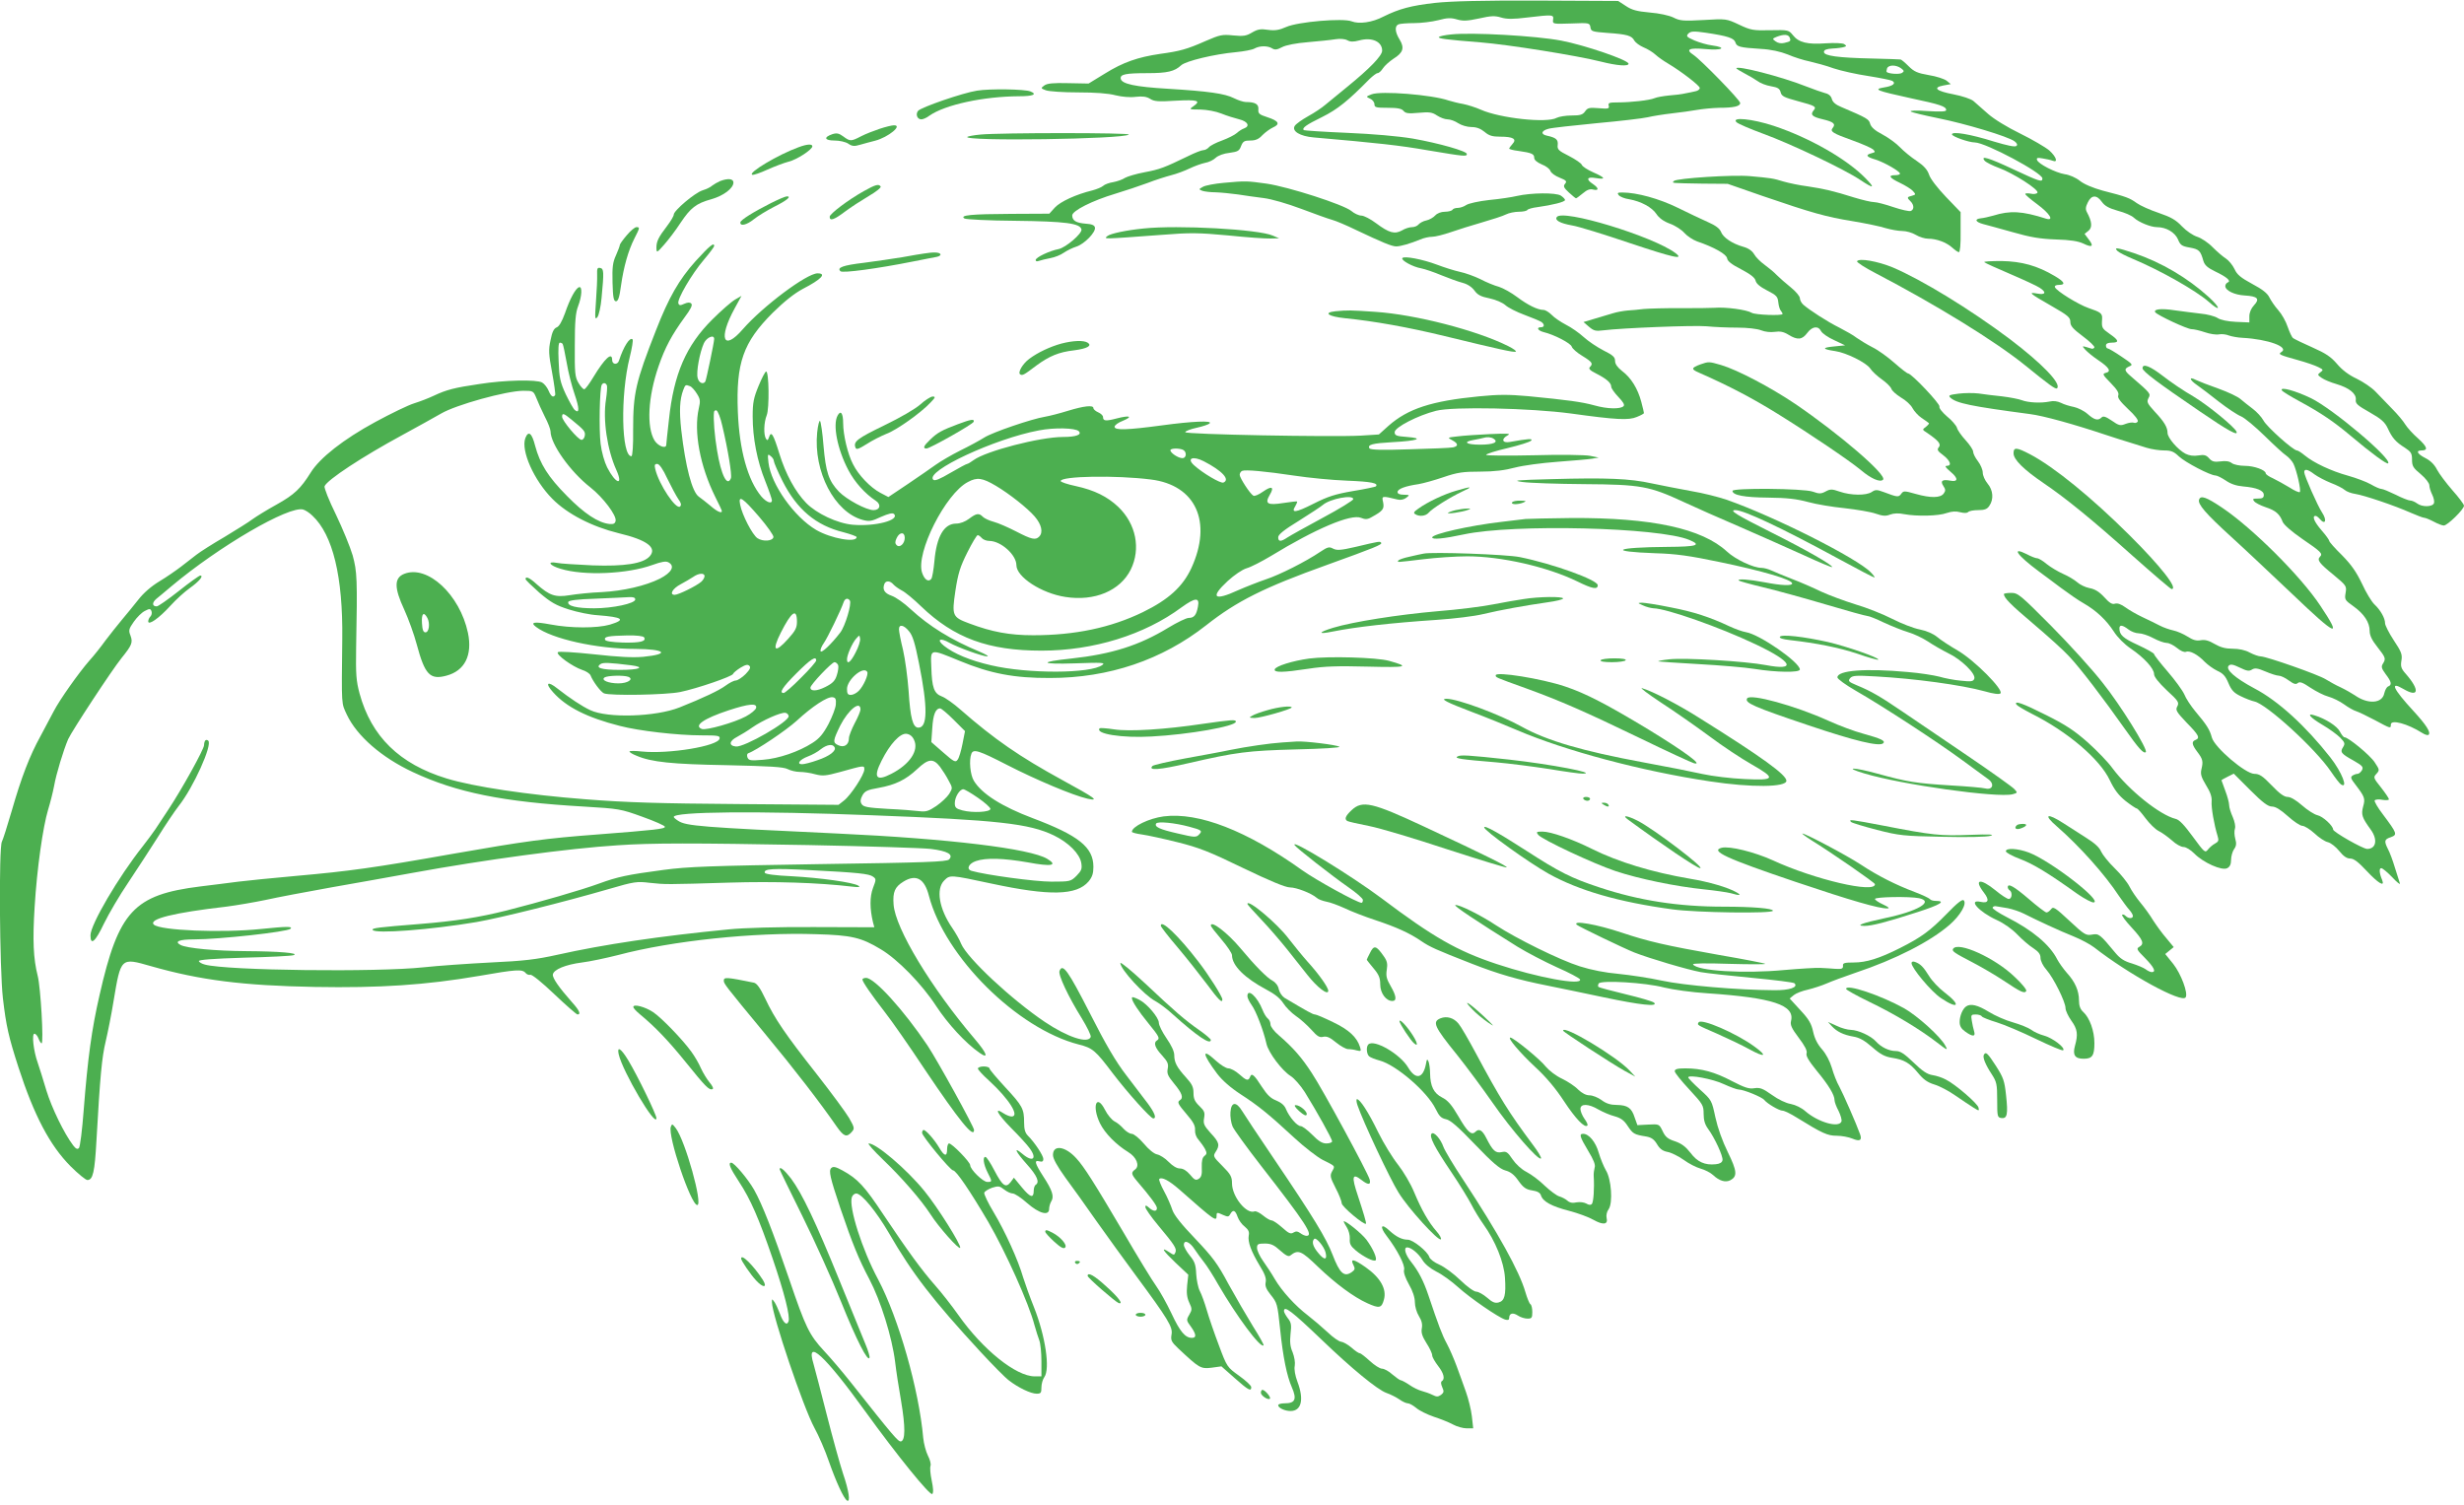 <?xml version="1.0" standalone="no"?>
<!DOCTYPE svg PUBLIC "-//W3C//DTD SVG 20010904//EN"
 "http://www.w3.org/TR/2001/REC-SVG-20010904/DTD/svg10.dtd">
<svg version="1.0" xmlns="http://www.w3.org/2000/svg"
 width="1280pt" height="782pt" viewBox="0 0 1280 782"
 preserveAspectRatio="xMidYMid meet">
<g transform="translate(0,782) scale(0.1,-0.1)"
fill="#4caf50" stroke="none">
<path d="M7455 7805 c-125 -14 -187 -31 -268 -71 -59 -31 -127 -40 -165 -25
-44 18 -279 -2 -340 -29 -36 -16 -58 -20 -95 -15 -38 6 -54 3 -83 -14 -30 -18
-45 -20 -98 -15 -57 6 -69 3 -143 -29 -97 -43 -134 -53 -237 -67 -115 -17
-191 -43 -286 -102 l-85 -52 -105 2 c-79 2 -110 -1 -125 -12 -19 -14 -19 -15
8 -25 16 -6 91 -11 167 -11 89 0 159 -5 195 -15 33 -8 75 -12 105 -8 36 4 56
1 74 -10 21 -14 43 -16 135 -10 115 6 132 0 89 -30 -22 -15 -20 -16 37 -16 35
-1 80 -9 110 -21 27 -11 69 -24 93 -30 44 -11 57 -35 25 -47 -10 -3 -27 -14
-38 -24 -11 -10 -45 -27 -77 -39 -31 -11 -62 -27 -68 -35 -7 -8 -20 -15 -29
-15 -9 0 -45 -14 -81 -32 -122 -59 -145 -68 -225 -83 -43 -8 -89 -22 -101 -29
-11 -8 -39 -18 -60 -22 -21 -3 -46 -12 -54 -20 -8 -7 -33 -17 -55 -23 -86 -21
-166 -58 -195 -89 l-29 -32 -198 -1 c-210 -1 -269 -7 -243 -24 8 -5 126 -11
265 -12 259 -3 337 -13 343 -45 4 -21 -81 -94 -119 -102 -47 -9 -119 -43 -119
-57 0 -7 7 -8 18 -4 9 3 36 10 58 14 23 4 55 17 70 28 16 11 46 26 66 32 42
14 101 75 96 99 -2 12 -16 18 -48 20 -50 4 -70 16 -70 43 0 24 104 77 225 113
50 15 124 40 165 55 41 16 98 34 125 41 28 7 70 23 95 35 25 12 61 25 80 29
19 3 44 15 55 26 13 12 42 23 72 26 43 6 51 10 60 35 10 25 17 29 48 29 27 0
44 7 63 28 15 15 40 33 55 40 39 17 30 34 -29 53 -43 14 -49 19 -47 42 2 26
-17 37 -65 37 -12 0 -40 9 -62 20 -47 24 -132 36 -345 49 -168 10 -238 25
-243 52 -4 23 25 29 140 29 102 0 140 9 174 41 24 22 173 58 284 68 41 4 85
12 97 19 27 15 68 15 91 1 14 -9 26 -8 52 6 21 11 73 21 135 26 55 5 118 11
141 15 25 4 50 2 63 -5 16 -9 32 -9 62 -1 66 18 119 -6 119 -53 0 -27 -66 -94
-180 -187 -47 -38 -99 -81 -116 -95 -16 -14 -56 -41 -89 -59 -32 -18 -63 -40
-69 -50 -17 -27 27 -54 99 -60 333 -29 444 -41 593 -67 191 -32 202 -33 202
-19 0 15 -145 56 -280 80 -79 13 -205 24 -344 30 -120 5 -221 12 -223 14 -11
11 13 28 95 68 80 40 134 83 247 198 17 16 35 30 41 30 7 0 19 11 28 25 9 14
34 36 55 50 50 31 58 56 32 99 -25 40 -27 72 -5 80 9 3 45 6 81 6 36 0 92 7
124 15 48 13 67 13 98 4 31 -9 53 -8 114 5 62 14 83 15 115 5 30 -9 63 -9 135
0 135 16 139 15 135 -11 -3 -23 -2 -23 94 -20 95 4 96 3 100 -20 3 -21 9 -23
88 -29 102 -7 127 -14 140 -40 6 -10 27 -26 48 -35 20 -8 48 -25 62 -38 14
-13 43 -33 65 -46 69 -41 165 -115 165 -127 0 -7 -10 -15 -22 -17 -13 -3 -36
-8 -53 -11 -16 -4 -55 -9 -85 -11 -30 -3 -64 -9 -75 -14 -25 -11 -124 -22
-191 -22 -44 0 -51 -2 -47 -17 4 -16 -2 -17 -52 -13 -49 4 -58 2 -71 -17 -12
-17 -25 -21 -70 -21 -31 0 -65 -6 -77 -12 -51 -29 -295 -2 -394 42 -27 12 -68
25 -93 30 -25 4 -58 13 -75 18 -86 30 -351 51 -400 32 -30 -12 -30 -12 -7 -23
12 -5 22 -18 22 -29 0 -16 9 -18 69 -18 51 0 72 -4 82 -16 11 -13 25 -15 79
-10 55 5 70 3 95 -14 17 -11 41 -20 55 -20 14 0 39 -9 55 -20 17 -11 47 -20
69 -20 26 0 47 -8 68 -25 23 -20 41 -25 81 -25 68 0 88 -12 64 -38 -9 -10 -17
-21 -17 -24 0 -3 21 -9 48 -12 70 -10 82 -16 82 -36 0 -11 14 -23 39 -34 22
-8 42 -24 45 -34 4 -11 25 -26 48 -35 35 -14 39 -19 28 -32 -10 -12 -7 -20 20
-45 18 -16 34 -30 37 -30 3 0 19 12 36 26 21 18 37 24 54 19 30 -7 29 8 -2 29
-38 25 -31 39 15 31 55 -9 50 2 -14 30 -29 13 -56 30 -59 39 -3 8 -34 29 -67
46 -54 27 -61 34 -58 57 3 28 -9 38 -55 48 -35 7 -31 26 7 36 16 5 128 17 250
29 121 11 241 25 266 31 25 6 81 15 125 20 44 5 103 13 130 18 28 5 79 10 115
11 78 0 110 8 110 25 0 15 -204 224 -243 250 -43 28 -23 38 64 30 86 -8 113 8
33 19 -25 3 -66 15 -92 26 -41 18 -44 22 -31 36 13 12 27 13 90 4 114 -17 147
-28 154 -50 7 -23 22 -27 132 -34 54 -3 102 -14 140 -29 32 -14 83 -30 113
-36 30 -7 87 -22 125 -36 39 -13 120 -31 181 -40 62 -10 117 -21 124 -25 21
-13 3 -27 -42 -34 -59 -10 -41 -17 137 -56 156 -33 185 -43 185 -62 0 -8 -28
-9 -97 -5 -54 4 -93 3 -87 -2 5 -5 69 -20 142 -35 140 -28 364 -95 397 -120
13 -10 17 -18 10 -24 -7 -7 -48 2 -118 23 -121 38 -217 54 -217 37 0 -11 88
-42 119 -42 57 -1 351 -158 351 -187 0 -21 -15 -16 -150 47 -130 61 -174 74
-150 45 7 -8 40 -25 73 -37 75 -27 211 -114 201 -129 -3 -6 -19 -9 -35 -5 -16
3 -29 2 -28 -2 0 -4 28 -28 62 -53 65 -48 90 -88 46 -75 -125 40 -187 43 -274
16 -22 -6 -51 -13 -65 -14 -35 -4 -28 -19 12 -30 18 -4 87 -24 153 -42 94 -27
144 -35 225 -38 75 -2 116 -9 142 -21 47 -23 57 -15 28 22 l-21 28 20 16 c21
17 19 47 -8 97 -8 15 -7 27 5 51 19 39 46 40 73 2 15 -21 37 -33 83 -46 35 -9
72 -25 83 -36 26 -24 88 -49 120 -49 48 0 93 -27 109 -63 12 -30 20 -36 61
-43 49 -9 56 -16 71 -69 7 -23 22 -36 61 -55 61 -29 85 -50 66 -57 -7 -3 -13
-11 -13 -19 0 -23 47 -46 101 -49 67 -4 80 -17 48 -51 -15 -16 -24 -38 -24
-57 l0 -32 -70 3 c-43 2 -80 10 -95 20 -14 9 -54 20 -90 23 -36 4 -95 12 -133
17 -70 11 -111 6 -101 -10 10 -15 166 -88 189 -88 12 0 43 -7 69 -16 26 -9 59
-14 73 -11 15 3 38 0 52 -6 15 -5 46 -11 71 -12 132 -7 244 -48 201 -74 -18
-11 -10 -15 84 -41 44 -12 93 -29 108 -37 27 -13 27 -15 11 -27 -16 -12 -16
-14 8 -30 13 -9 47 -23 75 -31 67 -20 104 -50 101 -81 -3 -20 8 -30 72 -66 60
-34 79 -51 94 -83 23 -50 41 -71 89 -101 32 -21 37 -29 37 -62 0 -33 6 -43 45
-75 26 -22 45 -47 45 -58 0 -11 7 -33 15 -49 8 -16 12 -36 9 -44 -8 -20 -62
-21 -88 -1 -11 8 -27 15 -36 15 -8 0 -42 13 -75 30 -33 16 -66 30 -74 30 -8 0
-33 11 -55 24 -23 13 -76 33 -119 45 -87 24 -178 67 -224 105 -17 14 -35 26
-41 26 -19 0 -157 123 -174 156 -10 18 -35 45 -55 60 -21 16 -49 38 -63 50
-14 13 -65 37 -115 55 -49 17 -102 38 -117 45 -39 20 -35 1 6 -27 19 -13 70
-52 113 -86 44 -34 95 -68 115 -76 19 -8 74 -54 123 -102 48 -47 99 -94 112
-102 13 -9 30 -28 37 -42 17 -35 41 -140 33 -147 -3 -4 -28 7 -54 24 -26 16
-65 37 -85 47 -21 9 -38 21 -38 26 0 17 -60 39 -108 39 -26 0 -57 6 -68 14
-12 10 -33 13 -59 9 -32 -4 -44 -1 -59 16 -15 17 -26 20 -56 15 -24 -4 -47 -1
-67 9 -40 21 -93 83 -93 108 0 29 -17 58 -67 111 -39 43 -42 50 -32 70 12 23
13 23 -89 111 -38 32 -39 41 -10 54 20 8 16 12 -42 51 -34 23 -66 42 -71 42
-5 0 -9 7 -9 15 0 10 10 15 30 15 40 0 38 12 -10 45 -41 29 -43 32 -40 77 2
30 -6 36 -71 58 -52 18 -166 88 -174 108 -3 7 5 12 20 12 38 0 30 16 -21 46
-91 54 -171 76 -276 78 -53 0 -94 -2 -90 -6 4 -4 65 -32 136 -62 70 -30 139
-62 152 -71 37 -24 30 -38 -13 -30 -50 9 -40 1 75 -65 84 -48 97 -59 97 -82 0
-21 13 -36 65 -75 35 -26 62 -52 60 -58 -3 -5 -9 -8 -15 -6 -5 2 -19 6 -30 9
-19 5 -19 4 -2 -15 10 -11 40 -36 67 -54 58 -39 69 -59 39 -66 -19 -5 -16 -10
26 -53 32 -33 44 -51 39 -64 -5 -12 9 -31 51 -71 35 -32 55 -58 50 -65 -4 -6
-13 -9 -20 -6 -8 3 -27 0 -43 -6 -27 -11 -35 -9 -72 17 -31 21 -44 25 -52 17
-19 -19 -38 -14 -74 18 -18 16 -51 32 -71 36 -21 4 -51 13 -66 21 -19 9 -40
12 -60 7 -44 -9 -110 -6 -144 7 -15 6 -62 15 -103 20 -41 4 -96 11 -122 15
-26 3 -72 3 -104 -1 -47 -6 -54 -9 -43 -20 32 -30 105 -45 414 -86 71 -9 226
-52 400 -110 33 -11 83 -27 110 -35 28 -9 71 -22 96 -30 26 -8 67 -14 91 -14
37 0 51 -6 77 -31 33 -31 163 -99 190 -99 8 0 32 -12 53 -26 26 -18 55 -28 91
-31 70 -6 107 -21 107 -44 0 -15 -7 -19 -31 -19 -26 0 -29 -2 -19 -14 6 -8 33
-22 60 -31 52 -17 73 -36 88 -76 6 -15 46 -50 101 -88 98 -67 109 -77 93 -93
-17 -17 -4 -34 70 -94 67 -56 69 -58 63 -94 -6 -34 -4 -38 40 -69 56 -40 85
-84 85 -129 0 -23 12 -48 40 -83 44 -56 45 -61 28 -88 -9 -15 -6 -24 15 -53
30 -39 34 -56 13 -64 -8 -3 -16 -19 -20 -35 -10 -54 -85 -59 -153 -11 -15 10
-48 29 -73 41 -25 11 -60 31 -78 42 -37 24 -306 118 -337 119 -11 0 -37 9 -58
20 -23 13 -56 20 -89 20 -37 0 -63 7 -94 25 -30 18 -51 23 -72 19 -22 -4 -40
1 -68 19 -22 14 -55 28 -74 32 -19 4 -51 15 -70 25 -19 10 -60 30 -90 44 -30
14 -70 37 -89 51 -22 16 -41 23 -54 19 -15 -5 -29 4 -56 34 -27 29 -49 42 -77
47 -21 4 -50 18 -64 31 -14 12 -47 32 -73 43 -27 12 -65 35 -85 51 -20 17 -42
30 -50 30 -7 0 -31 9 -53 21 -84 42 -51 -5 62 -89 24 -18 76 -56 114 -85 39
-29 92 -66 119 -81 66 -38 118 -87 157 -147 19 -30 55 -66 89 -89 69 -47 120
-103 120 -132 0 -14 24 -44 66 -84 60 -55 65 -63 55 -83 -11 -19 -6 -28 48
-85 64 -65 71 -80 46 -90 -21 -8 -19 -24 9 -61 29 -38 32 -50 22 -91 -6 -26
-1 -41 24 -83 22 -35 31 -61 29 -83 -3 -32 13 -123 31 -181 7 -23 5 -29 -13
-39 -12 -6 -28 -20 -37 -31 -15 -19 -18 -16 -79 67 -44 60 -70 88 -89 92 -82
20 -243 149 -328 263 -22 31 -80 91 -128 134 -69 61 -114 91 -216 142 -123 62
-169 78 -155 55 4 -6 39 -27 78 -47 188 -94 355 -236 407 -346 24 -50 45 -78
82 -108 27 -21 54 -39 58 -39 5 0 25 -23 45 -50 21 -28 51 -58 69 -67 17 -8
48 -31 69 -49 20 -19 47 -34 60 -34 13 0 37 -15 56 -34 46 -47 144 -91 171
-76 14 7 20 21 20 43 0 18 7 43 15 55 12 16 14 30 7 54 -5 18 -6 42 -2 53 4
12 -1 36 -11 60 -10 22 -19 50 -19 62 0 13 -9 46 -20 75 -11 29 -20 54 -20 55
0 1 14 9 32 18 l32 16 86 -86 c65 -65 92 -85 113 -85 18 0 44 -16 82 -50 30
-27 64 -50 75 -50 11 0 40 -18 63 -39 23 -22 55 -43 70 -46 16 -4 42 -25 59
-46 22 -27 39 -39 57 -39 19 0 42 -18 86 -65 59 -63 95 -85 80 -47 -15 35 -17
62 -5 62 7 0 32 -21 57 -47 25 -27 43 -41 40 -32 -3 9 -15 46 -26 82 -11 37
-27 80 -36 96 -21 42 -19 51 15 62 35 13 33 19 -41 118 -27 35 -46 68 -43 73
4 5 22 7 40 3 19 -3 34 -2 34 3 0 5 -19 33 -41 61 -40 50 -41 53 -24 71 17 19
17 21 -9 60 -24 37 -137 130 -157 130 -5 0 -15 13 -24 30 -14 28 -75 67 -132
84 -44 14 -22 -12 41 -49 36 -21 77 -51 93 -67 24 -25 26 -31 15 -49 -17 -26
-11 -34 54 -70 47 -27 52 -33 44 -50 -6 -10 -16 -19 -23 -19 -7 0 -18 -4 -26
-9 -12 -8 -9 -16 15 -47 48 -63 52 -72 40 -114 -11 -42 -6 -57 39 -119 38 -52
29 -101 -18 -101 -22 0 -177 88 -177 101 0 19 -53 68 -81 74 -17 4 -53 27 -80
51 -31 27 -59 44 -75 44 -18 0 -42 17 -83 60 -47 49 -64 60 -90 60 -46 0 -207
137 -221 189 -11 41 -26 65 -86 136 -23 28 -49 67 -57 88 -9 20 -48 74 -87
119 -38 44 -70 85 -70 90 0 5 -38 26 -83 47 -79 36 -97 53 -97 87 0 20 17 17
47 -6 14 -11 38 -20 54 -20 15 0 49 -11 75 -25 26 -14 57 -25 70 -25 12 0 36
-12 53 -26 18 -15 38 -24 47 -20 20 8 62 -15 97 -52 16 -16 45 -37 66 -47 29
-13 42 -27 57 -63 16 -38 29 -52 65 -69 24 -12 56 -24 70 -27 63 -13 317 -245
397 -363 23 -34 47 -65 53 -68 39 -25 5 63 -55 140 -129 164 -271 294 -395
359 -101 54 -152 99 -133 118 9 9 22 7 57 -10 37 -18 49 -20 64 -10 15 9 29 7
69 -10 28 -12 59 -22 69 -22 11 0 34 -11 53 -25 26 -19 37 -22 47 -13 10 8 25
3 66 -25 29 -19 70 -40 93 -46 22 -6 59 -24 81 -40 22 -16 50 -32 64 -36 13
-4 56 -25 96 -46 82 -44 83 -45 83 -23 0 28 86 5 162 -43 15 -10 30 -14 34
-10 13 12 -12 51 -79 124 -106 115 -125 157 -52 114 80 -47 87 -7 13 78 -25
28 -28 39 -23 70 5 31 0 45 -40 105 -25 38 -45 78 -45 88 0 27 -24 69 -55 98
-15 14 -44 62 -65 108 -30 62 -55 98 -104 148 -36 35 -66 69 -66 74 0 5 -18
30 -40 55 -38 44 -51 75 -31 75 5 0 14 -7 21 -15 29 -35 40 -9 13 32 -23 34
-93 193 -93 210 0 19 18 16 53 -11 18 -13 56 -33 86 -45 29 -11 61 -27 71 -36
10 -9 35 -18 56 -21 45 -7 203 -60 288 -98 32 -14 64 -26 70 -26 6 0 28 -9 49
-20 20 -11 44 -20 52 -20 19 0 105 84 105 103 0 7 -27 43 -60 80 -33 38 -69
86 -80 107 -13 26 -34 47 -60 60 -43 22 -52 40 -21 40 36 0 31 18 -17 62 -27
23 -57 57 -67 73 -10 17 -41 54 -69 82 -28 29 -67 69 -86 89 -19 20 -63 50
-98 67 -41 19 -76 46 -102 77 -31 36 -57 54 -127 85 -48 21 -93 43 -100 48 -7
4 -19 31 -29 59 -9 28 -31 67 -49 87 -18 20 -38 50 -46 66 -10 21 -36 42 -89
70 -59 32 -79 48 -92 77 -10 21 -30 45 -45 55 -16 10 -46 36 -69 59 -22 23
-58 47 -80 54 -22 7 -56 30 -79 54 -32 34 -57 48 -121 70 -45 15 -96 38 -114
51 -36 26 -52 33 -178 65 -50 14 -96 33 -118 51 -20 16 -54 31 -78 34 -48 8
-137 53 -144 74 -4 11 3 13 29 8 19 -3 42 -8 52 -12 30 -12 19 21 -18 54 -19
16 -87 56 -150 87 -68 33 -138 76 -168 103 -29 25 -62 55 -75 66 -13 11 -58
26 -104 35 -90 17 -110 35 -52 46 l38 7 -22 18 c-12 9 -54 23 -93 29 -58 10
-76 18 -104 46 -19 19 -38 35 -42 35 -4 1 -71 3 -148 5 -178 4 -250 14 -250
34 0 11 13 16 45 18 25 1 52 5 60 8 13 4 13 6 0 15 -9 5 -49 7 -95 4 -95 -7
-141 4 -171 42 -22 27 -24 28 -118 26 -88 -2 -101 0 -162 29 -66 31 -67 31
-185 24 -105 -6 -123 -4 -156 13 -23 11 -73 22 -123 26 -66 6 -93 13 -124 34
l-40 26 -415 2 c-291 1 -452 -3 -536 -12z m1842 -180 c7 -19 5 -20 -28 -28
-16 -4 -33 -1 -45 8 -18 13 -18 14 6 24 37 14 60 13 67 -4z m579 -160 c16 -12
17 -16 4 -24 -12 -8 -67 -5 -79 5 -2 2 -1 10 2 19 8 19 47 19 73 0z"/>
<path d="M7538 7641 c-31 -3 -59 -9 -63 -13 -8 -8 38 -14 215 -28 148 -12 504
-69 626 -100 83 -21 144 -26 144 -11 0 19 -229 97 -350 120 -130 25 -466 44
-572 32z"/>
<path d="M9020 7465 c0 -2 19 -14 42 -26 23 -12 54 -30 68 -40 14 -11 45 -23
70 -27 35 -6 45 -12 50 -31 5 -21 18 -27 88 -46 93 -25 100 -29 83 -49 -18
-22 -7 -33 49 -46 55 -13 67 -24 51 -44 -16 -19 -2 -28 104 -66 50 -18 97 -39
105 -46 13 -13 12 -15 -8 -20 -33 -9 -27 -19 21 -33 45 -14 127 -61 127 -73 0
-5 -11 -8 -25 -8 -39 0 -30 -14 25 -40 27 -13 58 -32 67 -42 16 -18 16 -19 -5
-25 -26 -6 -27 -10 -7 -29 19 -19 19 -43 1 -50 -8 -3 -48 6 -90 20 -41 14 -86
26 -100 26 -15 0 -61 11 -104 24 -108 34 -156 45 -242 58 -41 5 -97 17 -125
25 -55 17 -65 18 -175 28 -87 8 -380 -11 -394 -25 -12 -12 -19 -11 149 -14
l130 -1 181 -63 c257 -88 331 -109 468 -131 66 -11 144 -27 171 -36 28 -8 67
-15 87 -15 21 0 52 -9 70 -20 18 -11 47 -20 64 -20 44 0 95 -19 125 -46 14
-13 30 -24 35 -24 6 0 10 41 9 104 l0 104 -76 79 c-44 46 -82 95 -88 116 -9
26 -27 46 -64 71 -29 19 -68 51 -87 71 -19 20 -60 50 -92 67 -39 20 -58 38
-63 55 -6 24 -16 30 -152 88 -27 11 -43 25 -47 41 -4 15 -16 26 -34 30 -15 4
-61 20 -102 36 -126 50 -360 110 -360 93z"/>
<path d="M5075 7349 c-72 -11 -290 -86 -306 -105 -14 -18 -4 -44 17 -44 9 0
28 8 42 19 81 57 281 100 465 101 74 0 97 10 60 25 -28 12 -212 15 -278 4z"/>
<path d="M9021 7185 c8 -8 71 -35 139 -60 138 -50 421 -184 504 -240 71 -47
79 -44 26 10 -97 99 -289 209 -475 271 -112 37 -224 48 -194 19z"/>
<path d="M4570 7151 c-30 -10 -74 -27 -97 -39 -52 -27 -57 -27 -92 -1 -23 17
-35 19 -57 12 -47 -16 -41 -33 11 -33 26 0 57 -7 71 -16 20 -14 32 -15 62 -6
20 6 55 15 78 21 69 18 146 82 97 80 -10 0 -43 -8 -73 -18z"/>
<path d="M5093 7121 c-34 -3 -64 -9 -68 -12 -24 -24 815 -12 839 12 11 10
-667 10 -771 0z"/>
<path d="M4148 7055 c-105 -38 -266 -134 -240 -143 7 -2 42 10 79 27 38 17 86
35 109 41 43 10 124 63 124 80 0 13 -27 12 -72 -5z"/>
<path d="M3740 6879 c-13 -6 -31 -16 -40 -23 -8 -8 -31 -19 -51 -25 -40 -13
-149 -105 -149 -126 0 -7 -15 -33 -34 -58 -46 -60 -56 -81 -56 -114 1 -28 1
-28 41 17 22 25 60 75 84 112 53 79 81 101 160 123 64 18 115 57 115 87 0 20
-29 23 -70 7z"/>
<path d="M6355 6870 c-44 -4 -92 -13 -105 -20 -23 -13 -24 -13 -5 -21 11 -4
43 -8 70 -8 28 -1 79 -6 115 -11 36 -6 97 -14 135 -19 41 -5 123 -29 195 -56
69 -26 141 -52 160 -57 19 -5 76 -29 125 -53 135 -64 185 -85 208 -85 23 0 74
15 125 36 18 8 46 14 62 14 16 0 59 11 97 24 37 13 111 36 163 51 52 15 108
33 123 41 16 8 46 14 67 14 21 0 41 4 44 9 3 5 27 12 53 15 78 11 143 27 143
37 0 5 -10 15 -22 23 -26 16 -152 15 -228 -2 -25 -6 -89 -16 -144 -21 -54 -6
-108 -18 -119 -26 -12 -8 -31 -15 -44 -15 -12 0 -25 -4 -28 -10 -3 -5 -21 -10
-39 -10 -20 0 -40 -8 -50 -19 -10 -11 -31 -23 -46 -26 -16 -3 -34 -13 -41 -21
-6 -8 -22 -14 -34 -14 -13 0 -36 -7 -52 -17 -38 -21 -67 -13 -134 37 -29 22
-64 40 -77 40 -13 0 -37 11 -52 24 -40 33 -325 125 -440 142 -103 14 -106 15
-225 4z"/>
<path d="M4487 6827 c-82 -46 -177 -118 -177 -133 0 -24 23 -16 80 27 29 22
85 58 122 80 38 22 66 44 63 50 -10 15 -27 10 -88 -24z"/>
<path d="M8409 6806 c7 -8 31 -18 54 -21 62 -11 119 -42 142 -77 13 -20 37
-38 70 -50 28 -10 61 -32 75 -48 14 -16 44 -36 66 -44 91 -31 153 -67 156 -88
2 -15 24 -32 73 -57 49 -26 71 -43 75 -59 3 -15 23 -32 60 -51 49 -25 55 -32
58 -62 2 -19 8 -38 13 -43 5 -6 9 -13 9 -17 0 -10 -142 -5 -160 6 -26 16 -135
31 -195 26 -11 -1 -87 -2 -170 -2 -82 1 -170 -2 -195 -4 -25 -3 -63 -7 -85 -8
-22 -2 -56 -8 -75 -14 -19 -6 -62 -19 -94 -28 l-60 -18 29 -25 c25 -21 35 -23
74 -18 95 12 469 27 537 21 38 -4 110 -7 160 -7 52 0 103 -6 123 -14 20 -8 48
-11 70 -8 28 4 46 1 72 -15 47 -29 71 -26 97 9 26 35 57 39 72 10 6 -12 37
-33 68 -47 l57 -27 -60 -6 c-62 -6 -59 -14 9 -24 56 -8 162 -60 182 -91 9 -14
36 -39 60 -56 23 -16 45 -38 49 -48 3 -11 26 -31 50 -46 25 -14 52 -39 60 -55
8 -15 29 -39 47 -51 18 -12 35 -24 38 -27 3 -2 -4 -10 -15 -19 -20 -15 -20
-15 5 -31 60 -41 75 -59 62 -75 -11 -13 -7 -20 23 -42 37 -29 46 -55 18 -55
-12 0 -6 -9 20 -31 40 -33 40 -54 -1 -46 -42 8 -54 -1 -37 -27 12 -18 13 -25
2 -40 -17 -23 -67 -24 -145 -2 -60 17 -64 17 -76 0 -14 -18 -19 -17 -91 10
-35 13 -43 13 -62 0 -29 -19 -108 -18 -166 2 -40 14 -49 14 -73 1 -24 -13 -34
-13 -67 -1 -48 17 -417 20 -417 4 0 -22 60 -34 185 -35 98 -1 149 -7 208 -23
43 -12 129 -26 190 -32 62 -7 134 -19 160 -28 37 -13 54 -14 76 -5 19 7 45 8
73 2 65 -12 178 -10 221 6 27 9 48 10 70 4 20 -5 35 -5 41 1 6 6 29 10 52 10
33 0 47 5 58 22 24 34 20 82 -9 116 -14 17 -25 42 -25 57 0 14 -11 41 -25 59
-14 18 -25 40 -25 50 0 9 -17 35 -39 59 -21 23 -42 52 -45 65 -4 12 -27 39
-52 59 -25 22 -42 43 -39 51 5 13 -145 172 -163 172 -5 0 -37 25 -71 55 -34
30 -85 67 -114 81 -29 15 -65 37 -82 49 -16 13 -57 36 -90 53 -61 30 -155 91
-187 119 -10 9 -18 24 -18 34 0 10 -21 35 -47 56 -26 21 -58 49 -72 63 -14 15
-43 39 -65 55 -21 15 -46 40 -54 55 -10 17 -30 31 -56 38 -57 16 -105 48 -116
78 -7 17 -28 33 -67 50 -32 14 -103 48 -158 75 -96 47 -212 79 -287 79 -25 0
-28 -2 -19 -14z"/>
<path d="M4005 6765 c-91 -46 -157 -87 -159 -100 -2 -22 33 -14 70 16 21 17
69 46 106 65 66 33 91 54 66 54 -8 0 -45 -16 -83 -35z"/>
<path d="M8087 6692 c-11 -16 17 -32 79 -43 33 -5 168 -47 301 -92 225 -75
285 -89 237 -52 -115 87 -590 232 -617 187z"/>
<path d="M3256 6598 c-20 -23 -36 -46 -36 -50 0 -5 -9 -29 -20 -54 -17 -37
-20 -61 -18 -142 2 -78 6 -97 18 -97 11 0 18 21 26 81 14 99 38 183 70 246 28
55 29 58 10 58 -8 0 -31 -19 -50 -42z"/>
<path d="M5940 6633 c-90 -9 -170 -26 -187 -39 -20 -17 -30 -17 282 6 149 12
192 11 345 -3 96 -10 195 -17 220 -16 l45 1 -33 14 c-74 33 -492 56 -672 37z"/>
<path d="M3613 6463 c-86 -96 -139 -189 -205 -358 -106 -270 -119 -327 -119
-517 1 -81 -3 -138 -9 -138 -52 0 -58 317 -9 513 12 48 19 91 15 94 -14 14
-47 -38 -70 -109 -7 -25 -36 -23 -36 2 0 44 -38 9 -97 -88 -21 -35 -42 -64
-48 -64 -5 -1 -19 14 -30 33 -18 30 -20 51 -19 194 0 125 4 170 17 204 20 52
23 105 5 99 -18 -6 -47 -59 -73 -135 -16 -44 -31 -70 -44 -74 -14 -6 -23 -24
-31 -66 -11 -50 -10 -73 8 -168 11 -60 18 -113 16 -117 -10 -16 -22 -7 -34 22
-7 17 -22 36 -34 43 -29 16 -194 13 -326 -8 -130 -19 -171 -30 -235 -60 -27
-13 -74 -31 -103 -40 -30 -9 -121 -53 -202 -97 -166 -90 -289 -187 -336 -263
-52 -83 -84 -114 -177 -166 -51 -28 -107 -63 -125 -76 -18 -14 -84 -55 -145
-92 -62 -36 -128 -78 -147 -93 -19 -15 -55 -43 -80 -62 -25 -19 -75 -54 -112
-76 -43 -26 -83 -61 -110 -96 -24 -30 -62 -77 -85 -104 -23 -27 -61 -76 -85
-107 -23 -32 -60 -79 -83 -104 -56 -64 -155 -204 -186 -264 -14 -27 -45 -85
-68 -128 -57 -103 -100 -215 -150 -389 -23 -79 -46 -151 -51 -160 -17 -29 -12
-662 5 -813 17 -146 30 -202 81 -360 81 -249 162 -404 270 -513 39 -39 79 -72
88 -72 29 0 38 42 47 204 19 335 28 433 48 516 11 47 30 141 41 210 38 227 37
226 194 181 256 -73 477 -101 851 -108 338 -6 577 10 852 57 194 34 226 36
243 16 6 -8 18 -12 25 -10 8 3 60 -39 124 -100 61 -58 116 -106 121 -106 19 0
10 21 -28 63 -69 78 -103 127 -100 145 5 26 66 51 151 62 41 5 126 23 189 39
279 74 707 119 1028 108 183 -5 234 -17 335 -78 88 -52 214 -181 288 -295 61
-93 152 -192 225 -243 50 -35 40 -4 -23 70 -229 269 -414 576 -423 700 -5 66
7 92 51 119 66 41 110 16 133 -75 83 -316 458 -689 778 -771 72 -18 87 -31
176 -149 77 -101 197 -235 211 -235 18 0 8 28 -28 77 -21 28 -71 94 -112 147
-54 70 -107 160 -190 324 -113 221 -141 260 -157 218 -8 -20 46 -134 115 -245
28 -46 50 -90 47 -98 -14 -36 -120 -1 -238 78 -174 117 -403 331 -435 406 -8
21 -29 57 -46 82 -69 100 -86 203 -42 247 30 30 30 30 245 -16 303 -65 443
-62 505 11 19 23 25 42 25 76 0 102 -77 163 -316 253 -159 60 -264 126 -305
194 -19 31 -26 107 -13 140 10 27 38 18 186 -58 150 -77 342 -158 417 -175 65
-14 41 3 -131 97 -221 121 -352 211 -529 366 -35 31 -79 62 -96 68 -41 15 -52
46 -55 153 -4 97 -9 96 147 32 159 -66 284 -90 470 -89 306 0 582 94 811 274
160 126 300 196 629 314 244 88 286 105 280 114 -6 9 -7 9 -133 -21 -78 -18
-97 -19 -117 -9 -20 11 -28 9 -67 -17 -74 -50 -210 -119 -283 -143 -38 -13
-102 -38 -143 -56 -126 -58 -148 -39 -54 48 34 31 75 59 98 66 22 6 78 35 125
63 236 144 417 220 469 199 22 -9 34 -9 56 4 58 32 66 42 59 77 -8 34 -7 34
75 14 16 -4 33 0 45 9 19 15 19 15 -12 16 -22 0 -33 5 -33 14 0 16 40 31 109
41 24 4 82 20 129 36 73 25 102 29 191 29 74 0 129 7 181 21 42 11 139 24 220
30 80 6 161 13 180 16 l35 6 -45 9 c-25 5 -155 7 -292 3 -137 -3 -248 -2 -248
2 0 5 50 21 111 35 62 15 117 32 123 39 11 12 -16 10 -111 -7 -40 -7 -46 16
-10 35 17 9 -1 10 -93 6 -63 -3 -139 -8 -169 -12 -53 -6 -53 -6 -27 -20 32
-17 33 -31 4 -37 -13 -3 -114 -7 -225 -10 -144 -5 -204 -3 -209 5 -11 19 14
26 119 32 130 7 168 20 77 27 -57 4 -65 8 -65 25 0 25 120 87 215 111 89 23
491 14 700 -14 238 -33 301 -36 343 -18 20 8 37 17 37 20 0 3 -6 29 -14 59
-18 68 -53 125 -100 160 -24 19 -36 36 -36 52 0 20 -11 30 -61 55 -33 17 -79
48 -102 69 -23 21 -64 50 -92 64 -27 14 -61 37 -74 51 -14 14 -33 26 -43 26
-30 0 -81 25 -137 67 -29 22 -72 46 -94 53 -23 6 -67 24 -97 40 -31 15 -78 32
-107 38 -28 6 -81 23 -118 37 -74 28 -173 47 -180 34 -8 -11 55 -46 98 -53 20
-4 67 -20 105 -36 37 -15 86 -33 109 -39 27 -7 49 -22 63 -41 16 -22 33 -31
78 -40 33 -7 67 -22 82 -35 14 -13 59 -36 100 -51 41 -15 81 -32 88 -37 17
-13 15 -27 -3 -27 -25 0 -17 -17 13 -25 55 -13 142 -58 147 -76 3 -10 28 -32
55 -48 52 -32 57 -40 39 -58 -8 -8 0 -17 32 -33 55 -28 79 -49 79 -69 0 -8 17
-32 37 -53 25 -26 34 -41 27 -48 -16 -16 -84 -15 -151 4 -65 18 -139 28 -345
48 -101 9 -154 9 -255 -1 -247 -24 -369 -64 -470 -153 l-50 -45 -94 -6 c-148
-8 -914 6 -912 18 1 6 28 16 60 23 32 7 62 17 67 23 16 15 -89 11 -250 -11
-179 -24 -244 -26 -244 -7 0 8 19 22 43 31 55 23 36 30 -33 12 -57 -15 -70
-13 -70 8 0 7 -11 18 -25 24 -14 6 -25 16 -25 22 0 17 -50 11 -132 -14 -42
-13 -96 -27 -120 -31 -68 -11 -273 -81 -315 -108 -22 -14 -77 -44 -124 -67
-46 -23 -104 -57 -129 -75 -25 -18 -90 -63 -145 -100 l-100 -67 -42 22 c-51
27 -114 92 -142 149 -27 51 -51 152 -51 213 0 52 -13 69 -29 39 -26 -48 -1
-175 56 -283 33 -63 86 -122 142 -159 30 -19 23 -49 -11 -49 -38 0 -140 55
-180 96 -53 56 -68 100 -80 238 -5 66 -14 125 -18 129 -4 5 -11 -22 -15 -60
-20 -203 90 -414 237 -454 34 -9 46 -7 95 16 39 17 60 22 67 15 32 -32 -98
-66 -214 -56 -80 7 -188 58 -242 113 -57 59 -106 149 -139 255 -32 104 -43
121 -54 87 -6 -17 -9 -19 -16 -8 -13 21 -11 85 4 122 14 34 12 227 -3 227 -5
0 -22 -33 -39 -74 -26 -63 -31 -87 -31 -159 0 -112 23 -232 66 -338 19 -48 34
-92 34 -98 0 -21 -28 -11 -55 20 -71 85 -114 241 -122 439 -10 254 27 361 181
515 61 60 113 101 156 124 97 50 126 81 77 81 -56 0 -284 -171 -388 -290 -102
-118 -129 -49 -42 109 l35 64 -33 -19 c-19 -11 -72 -57 -119 -104 -136 -135
-200 -283 -225 -520 -3 -30 -8 -71 -10 -90 -2 -19 -4 -38 -4 -42 -2 -21 -43
-5 -61 24 -42 70 -34 226 21 385 34 99 69 163 135 254 32 43 43 64 35 72 -7 7
-18 7 -36 -1 -21 -10 -27 -9 -31 2 -8 20 69 152 132 226 30 35 54 68 54 72 0
21 -24 1 -97 -79z m97 -404 c0 -17 -41 -212 -46 -221 -11 -17 -34 -7 -40 19
-8 31 11 133 33 181 15 30 53 46 53 21z m-787 -26 c3 -5 12 -48 21 -98 8 -49
27 -123 41 -163 25 -73 26 -103 1 -82 -7 5 -28 43 -47 82 -29 63 -34 86 -37
171 -3 64 -1 97 6 97 6 0 13 -3 15 -7z m230 -216 c2 -7 0 -39 -5 -72 -17 -105
6 -261 54 -367 38 -85 -4 -72 -48 14 -14 28 -29 80 -34 123 -9 72 -5 289 6
306 8 13 21 11 27 -4z m431 -3 c9 -3 25 -21 36 -39 18 -28 19 -39 10 -77 -27
-120 6 -299 86 -460 19 -37 34 -70 34 -73 0 -14 -26 -2 -60 28 -21 17 -48 39
-60 47 -35 25 -69 155 -91 346 -11 100 -8 159 10 207 11 29 12 30 35 21z
m-798 -61 c8 -21 28 -65 44 -97 17 -32 30 -67 30 -77 0 -65 102 -209 207 -291
66 -52 137 -146 131 -174 -3 -14 -11 -18 -32 -16 -58 6 -131 54 -221 146 -97
98 -140 166 -165 260 -17 67 -35 81 -51 40 -24 -65 45 -219 140 -315 79 -80
207 -145 345 -179 147 -35 201 -75 161 -120 -34 -38 -131 -53 -297 -47 -84 4
-168 9 -185 13 -54 10 -39 -14 20 -31 121 -37 345 -27 476 20 47 17 70 21 83
14 36 -19 18 -53 -44 -85 -74 -37 -190 -64 -303 -70 -55 -2 -130 -10 -166 -16
-75 -12 -104 -2 -172 58 -36 33 -57 42 -57 26 0 -5 33 -36 72 -71 60 -51 87
-66 153 -87 44 -14 112 -28 150 -30 131 -10 149 -23 63 -49 -67 -19 -203 -19
-308 1 -86 16 -108 12 -75 -13 82 -62 314 -114 516 -114 156 -1 182 -27 41
-41 -55 -5 -129 -1 -256 13 -104 11 -183 16 -188 11 -12 -12 76 -75 126 -92
20 -6 40 -19 44 -29 12 -31 53 -86 70 -93 34 -13 321 -8 395 7 88 18 271 81
275 94 2 6 19 20 38 32 27 16 38 19 47 10 8 -8 3 -19 -20 -43 -17 -17 -40 -32
-50 -33 -11 0 -35 -13 -54 -27 -34 -25 -114 -63 -239 -113 -124 -49 -373 -57
-464 -14 -43 20 -106 62 -170 112 -52 42 -67 29 -22 -20 68 -76 176 -131 346
-174 99 -26 301 -49 423 -49 88 0 98 -2 95 -17 -7 -39 -264 -81 -403 -67 -36
4 -65 4 -65 0 0 -4 16 -14 37 -22 77 -33 183 -44 470 -49 222 -5 292 -9 314
-20 15 -8 44 -15 63 -15 20 0 56 -5 80 -12 39 -10 55 -9 128 11 129 36 128 36
128 14 0 -27 -70 -134 -106 -162 l-28 -22 -521 4 c-406 3 -580 8 -795 25 -298
23 -580 65 -720 108 -245 75 -391 218 -452 441 -18 67 -20 100 -18 238 7 360
5 395 -18 480 -13 44 -52 139 -87 212 -36 73 -62 139 -59 147 13 33 197 154
404 266 74 40 165 91 202 112 77 45 336 117 426 118 52 0 53 -1 68 -37z m966
-144 c30 -126 51 -256 45 -273 -19 -48 -51 16 -72 144 -13 77 -20 163 -16 198
0 8 7 12 13 10 7 -3 21 -38 30 -79z m-783 31 c67 -55 72 -61 69 -83 -2 -12 -9
-22 -17 -22 -18 0 -101 100 -101 120 0 21 8 19 49 -15z m2635 -60 c18 -18 -14
-30 -82 -30 -119 0 -400 -73 -464 -120 -15 -11 -30 -20 -34 -20 -4 0 -43 -21
-86 -46 -56 -33 -82 -44 -90 -36 -44 44 319 213 548 256 82 16 191 13 208 -4z
m2155 -39 c28 -18 -1 -31 -70 -31 -74 0 -93 15 -31 25 20 4 42 8 47 10 19 6
40 5 54 -4z m-1615 -57 c22 -9 21 -44 -2 -44 -21 0 -62 27 -62 41 0 10 40 12
64 3z m-2124 -59 c0 -7 20 -54 45 -104 75 -148 174 -231 317 -266 37 -10 68
-21 68 -25 0 -31 -132 -8 -210 37 -114 67 -235 237 -248 350 -5 44 -4 47 11
34 10 -7 17 -19 17 -26z m2233 -1 c97 -50 139 -96 102 -111 -15 -5 -107 49
-152 90 -40 36 -7 50 50 21z m-2786 -91 c21 -43 46 -90 57 -106 14 -19 17 -30
9 -38 -20 -20 -110 114 -129 194 -5 21 -3 27 10 27 11 0 30 -27 53 -77z m3258
16 c72 -11 194 -23 273 -26 127 -5 165 -13 149 -30 -3 -2 -56 -14 -119 -24
-92 -16 -130 -28 -205 -66 -93 -47 -118 -50 -94 -12 7 12 11 22 9 24 -2 1 -34
-2 -71 -8 -83 -13 -98 -4 -71 42 25 42 11 49 -35 17 -22 -16 -45 -25 -50 -21
-18 10 -71 93 -71 108 0 9 6 18 13 21 17 7 118 -2 272 -25z m-746 -20 c233
-29 320 -220 210 -460 -45 -97 -119 -164 -252 -229 -167 -81 -353 -120 -570
-120 -122 0 -214 17 -331 61 -89 33 -92 40 -73 169 14 92 25 126 62 200 25 50
49 90 54 90 5 0 14 -7 21 -15 7 -8 24 -15 39 -15 60 0 141 -72 141 -126 0 -61
130 -146 254 -165 152 -24 285 32 340 142 53 108 28 237 -65 326 -56 53 -124
87 -221 108 -43 9 -78 21 -78 26 0 26 289 31 469 8z m-805 -33 c69 -41 163
-115 201 -159 36 -42 45 -83 23 -105 -19 -19 -40 -14 -119 27 -41 21 -93 44
-116 50 -23 6 -49 18 -57 26 -20 21 -34 19 -72 -10 -20 -15 -46 -25 -67 -25
-63 0 -102 -67 -113 -196 -4 -43 -11 -84 -16 -91 -15 -19 -36 -4 -48 32 -34
102 122 411 238 471 48 26 75 22 146 -20z m1856 -69 c0 -6 -71 -50 -157 -96
-87 -47 -170 -93 -185 -103 -34 -23 -48 -23 -48 1 0 14 31 39 108 86 59 37
115 74 124 82 37 32 158 55 158 30z m-3086 -92 c42 -49 75 -96 74 -105 -4 -21
-54 -25 -83 -6 -26 17 -80 121 -90 174 -11 53 12 38 99 -63z m-2321 6 c106
-99 159 -317 155 -641 -4 -356 -5 -330 24 -393 52 -110 180 -222 343 -298 226
-106 468 -155 888 -179 182 -11 191 -12 304 -53 64 -23 117 -46 117 -52 1 -11
-53 -17 -351 -40 -267 -20 -377 -35 -748 -100 -411 -73 -544 -91 -815 -115
-125 -11 -260 -25 -301 -30 -41 -5 -130 -17 -199 -25 -345 -43 -424 -128 -523
-565 -41 -178 -61 -327 -82 -594 -8 -107 -19 -194 -25 -200 -8 -8 -16 -4 -30
14 -47 62 -111 194 -139 285 -16 55 -37 120 -45 144 -22 61 -32 151 -17 151 6
0 16 -11 21 -25 5 -14 13 -25 16 -25 12 0 -5 292 -20 350 -23 90 -27 186 -16
360 12 198 43 415 70 504 11 36 25 91 31 123 11 63 49 187 73 243 20 44 229
362 277 421 54 67 60 81 47 117 -11 27 -9 35 17 72 16 23 41 48 57 56 25 13
29 13 35 -1 3 -9 1 -21 -6 -28 -6 -6 -11 -17 -11 -25 0 -23 57 17 115 81 29
32 74 73 101 92 49 35 74 65 54 65 -5 0 -56 -36 -111 -80 -56 -44 -107 -80
-115 -80 -24 0 -25 19 -2 39 13 10 48 40 78 65 249 209 612 420 685 399 11 -3
33 -17 48 -32z m3077 -115 c0 -30 -26 -54 -42 -38 -9 9 -9 18 0 37 15 32 42
33 42 1z m-1040 -199 c0 -8 -8 -21 -17 -29 -25 -22 -119 -68 -138 -68 -30 0
-11 33 31 55 22 12 52 29 65 38 28 20 59 22 59 4z m981 -43 c7 -8 26 -22 43
-31 17 -8 63 -46 101 -83 172 -165 349 -230 626 -230 269 0 534 82 727 225 72
52 95 53 85 3 -8 -43 -20 -58 -48 -58 -12 0 -60 -23 -106 -51 -151 -92 -293
-137 -504 -160 -172 -18 -162 -31 20 -25 140 5 158 4 142 -8 -59 -46 -388 -47
-579 -2 -109 25 -192 60 -244 101 -41 33 -21 44 28 16 45 -25 172 -71 197 -71
9 1 -9 11 -39 24 -151 63 -262 132 -360 222 -33 31 -77 62 -98 69 -37 13 -49
32 -38 61 7 19 30 18 47 -2z m-1341 -78 c0 -21 -117 -46 -214 -46 -90 0 -140
12 -134 33 3 8 46 14 144 17 76 3 154 7 172 8 21 1 32 -2 32 -12z m1115 -6
c10 -17 -24 -132 -50 -166 -47 -61 -98 -109 -102 -97 -3 7 5 26 17 43 19 27
88 169 103 213 7 19 22 22 32 7z m-275 -110 c0 -31 -8 -47 -46 -89 -69 -77
-86 -63 -38 32 56 111 84 130 84 57z m582 -49 c19 -22 31 -61 52 -167 46 -229
45 -334 -3 -334 -29 0 -42 49 -51 191 -5 69 -18 165 -29 213 -12 48 -21 96
-21 107 0 28 25 23 52 -10z m-1376 -32 c13 -21 -21 -29 -110 -27 -57 2 -91 7
-93 15 -6 16 19 20 114 22 50 1 84 -3 89 -10z m1099 -78 c-25 -50 -45 -66 -45
-36 0 23 28 86 48 108 17 19 17 19 20 -1 2 -11 -8 -43 -23 -71z m-205 -42 c0
-6 -35 -47 -79 -90 -43 -44 -84 -79 -90 -79 -25 0 -7 29 66 102 73 73 103 93
103 67z m-962 -25 c78 -10 43 -24 -57 -24 -97 0 -132 11 -100 31 13 8 44 7
157 -7z m1076 1 c3 -8 0 -32 -7 -53 -9 -29 -22 -42 -60 -61 -44 -22 -77 -23
-77 -3 0 15 111 132 125 132 7 0 15 -7 19 -15z m151 -35 c8 -13 -19 -74 -44
-99 -12 -12 -30 -21 -41 -21 -16 0 -20 7 -20 31 0 48 85 121 105 89z m-1241
-26 c30 -12 -3 -34 -51 -34 -53 0 -93 17 -72 31 16 10 100 12 123 3z m1078
-143 c-1 -19 -19 -65 -38 -102 -28 -52 -47 -75 -83 -98 -71 -46 -177 -82 -258
-88 -64 -5 -73 -4 -80 12 -4 11 -2 20 4 22 41 14 197 119 252 169 80 74 159
126 186 122 16 -2 19 -10 17 -37z m-414 -18 c-2 -10 -26 -30 -54 -45 -60 -32
-205 -73 -228 -65 -44 17 9 54 139 97 107 35 148 38 143 13z m542 -9 c0 -8
-13 -40 -30 -71 -16 -31 -30 -66 -30 -78 0 -34 -25 -51 -56 -36 -29 13 -27 24
11 102 42 82 105 133 105 83z m484 -53 l59 -59 -13 -66 c-7 -36 -18 -73 -25
-82 -11 -16 -18 -13 -75 37 l-62 54 5 72 c4 70 17 103 41 103 6 0 38 -27 70
-59z m-857 19 c4 -28 -231 -163 -274 -158 -39 4 -35 29 6 50 19 10 55 32 79
49 51 36 149 80 172 76 8 -1 16 -9 17 -17z m651 -123 c27 -55 -22 -128 -118
-177 -79 -41 -95 -19 -50 69 43 86 96 143 129 139 17 -2 31 -13 39 -31z m-413
-38 c12 -18 -25 -47 -88 -68 -33 -12 -69 -21 -80 -21 -31 0 -13 24 29 40 22 8
53 25 68 38 31 24 61 29 71 11z m548 -102 c13 -18 34 -50 45 -72 21 -38 21
-39 3 -69 -11 -17 -41 -45 -67 -63 -40 -27 -54 -31 -88 -27 -23 3 -97 9 -165
12 -103 6 -126 10 -135 25 -8 13 -7 24 4 45 13 23 26 29 84 39 88 16 141 42
201 98 57 54 83 57 118 12z m198 -162 c35 -24 64 -50 64 -57 0 -17 -92 -22
-145 -8 -34 9 -40 15 -40 38 0 31 25 72 44 72 7 0 41 -20 77 -45z m-555 -90
c659 -25 820 -43 949 -105 76 -37 134 -95 142 -143 5 -31 1 -40 -25 -67 -30
-29 -32 -30 -131 -30 -85 0 -341 35 -414 56 -29 9 -15 38 23 51 52 18 143 15
270 -7 123 -23 157 -16 101 18 -88 54 -511 105 -1091 132 -710 33 -786 39
-827 66 -13 8 -23 17 -23 20 0 28 435 32 1026 9z m-325 -155 c305 -6 590 -15
634 -20 88 -11 120 -29 95 -55 -13 -12 -121 -16 -675 -24 -563 -9 -682 -13
-808 -30 -189 -25 -239 -36 -335 -71 -93 -34 -308 -96 -481 -140 -144 -36
-264 -55 -451 -70 -213 -17 -250 -21 -244 -31 13 -21 302 1 539 41 126 22 455
104 689 172 130 38 145 40 210 32 83 -9 85 -9 416 1 232 7 460 0 637 -21 35
-4 44 -3 32 5 -26 17 -197 41 -345 49 -87 4 -139 11 -141 18 -7 21 41 24 232
14 252 -13 310 -19 330 -34 17 -12 17 -15 0 -59 -17 -45 -17 -107 0 -178 l7
-26 -314 1 c-188 1 -365 -4 -443 -12 -359 -35 -648 -78 -890 -132 -108 -24
-173 -32 -347 -40 -117 -6 -274 -17 -348 -25 -241 -26 -1021 -17 -1135 14 -16
4 -30 12 -32 18 -3 7 71 13 234 18 131 3 247 9 258 13 33 11 -76 20 -245 21
-162 1 -310 15 -342 32 -34 18 -8 29 70 29 131 0 484 39 501 55 13 13 -17 13
-154 -1 -202 -21 -525 -8 -556 23 -29 29 106 62 376 93 55 7 147 23 205 35 58
13 211 42 340 65 129 23 318 56 420 75 378 69 815 128 1070 144 175 12 386 12
991 1z"/>
<path d="M2100 4839 c-53 -21 -53 -72 0 -186 21 -46 51 -128 65 -181 42 -157
69 -185 154 -162 95 25 136 106 112 222 -42 199 -210 355 -331 307z m120 -229
c15 -28 9 -75 -10 -75 -11 0 -16 13 -18 48 -3 50 9 62 28 27z"/>
<path d="M1067 3974 c-4 -4 -7 -15 -7 -25 0 -21 -116 -230 -185 -334 -25 -38
-56 -85 -68 -103 -12 -18 -42 -58 -66 -89 -126 -159 -271 -406 -271 -462 0
-55 25 -34 70 61 25 51 81 147 126 213 44 66 113 172 153 235 39 63 89 137
110 164 76 96 175 316 153 338 -5 5 -11 5 -15 2z"/>
<path d="M11000 6516 c8 -8 44 -26 80 -41 141 -59 325 -163 393 -222 63 -56
66 -36 2 23 -111 101 -247 181 -389 229 -87 29 -107 32 -86 11z"/>
<path d="M4800 6503 c-14 -2 -64 -10 -112 -19 -48 -8 -138 -21 -199 -29 -110
-13 -143 -25 -123 -44 10 -11 194 14 374 50 58 11 115 23 128 25 13 3 20 9 17
14 -6 10 -36 11 -85 3z"/>
<path d="M9647 6463 c-3 -5 40 -33 96 -62 316 -165 621 -353 776 -478 128
-104 160 -127 167 -120 24 23 -78 129 -246 256 -205 154 -457 308 -608 372
-78 32 -174 49 -185 32z"/>
<path d="M3102 6393 c1 -21 -2 -83 -6 -138 -6 -87 -6 -98 7 -83 8 10 18 55 22
100 13 137 12 152 -7 156 -15 3 -17 -3 -16 -35z"/>
<path d="M6937 6203 c-65 -7 -37 -27 49 -36 151 -15 330 -47 519 -93 292 -71
357 -85 369 -81 6 2 -11 15 -39 29 -164 82 -481 164 -690 178 -133 9 -143 9
-208 3z"/>
<path d="M5513 6035 c-58 -16 -122 -46 -166 -79 -34 -25 -62 -72 -47 -81 12
-7 19 -3 85 47 66 48 115 69 194 78 69 9 96 24 71 40 -21 13 -76 11 -137 -5z"/>
<path d="M8833 5927 c-48 -18 -49 -25 -7 -43 157 -69 280 -134 409 -214 169
-105 370 -241 432 -292 53 -45 100 -65 115 -50 23 23 -226 237 -455 393 -129
87 -302 178 -387 203 -62 18 -64 18 -107 3z"/>
<path d="M11130 5907 c0 -16 80 -76 299 -225 146 -100 200 -129 189 -104 -11
25 -148 137 -223 182 -49 28 -120 76 -158 106 -67 52 -107 68 -107 41z"/>
<path d="M11854 5792 c3 -6 46 -32 94 -58 109 -59 178 -106 267 -181 103 -87
185 -147 191 -140 22 22 -289 285 -402 339 -81 39 -163 61 -150 40z"/>
<path d="M4781 5719 c-26 -23 -103 -68 -188 -109 -140 -68 -161 -84 -149 -115
4 -12 15 -9 58 18 29 19 75 42 102 53 53 19 182 111 230 163 26 27 27 31 10
31 -10 -1 -39 -19 -63 -41z"/>
<path d="M4975 5616 c-82 -31 -105 -43 -142 -79 -35 -33 -41 -47 -20 -47 19 1
241 126 245 139 5 16 -14 13 -83 -13z"/>
<path d="M10460 5465 c0 -32 52 -84 155 -154 119 -81 248 -186 463 -378 107
-95 198 -173 203 -173 36 0 -54 116 -220 281 -196 195 -390 353 -515 419 -71
37 -86 38 -86 5z"/>
<path d="M8060 5331 c-188 -5 -207 -7 -150 -15 36 -5 180 -10 320 -11 295 -2
338 -10 519 -94 58 -27 191 -86 294 -130 103 -45 252 -111 329 -146 78 -36
143 -63 145 -61 8 8 -135 90 -315 180 -183 92 -222 116 -187 116 44 0 238 -91
538 -254 97 -53 180 -96 184 -96 4 0 -4 12 -18 26 -67 72 -503 292 -750 378
-41 14 -123 35 -184 45 -60 11 -153 29 -205 40 -113 25 -232 30 -520 22z"/>
<path d="M7565 5271 c-63 -18 -150 -59 -198 -94 -22 -15 -26 -22 -15 -28 21
-14 54 -10 69 7 18 22 114 82 174 110 60 27 51 29 -30 5z"/>
<path d="M11424 5225 c-9 -23 33 -72 167 -194 63 -57 206 -192 319 -299 229
-219 259 -231 144 -59 -102 154 -352 403 -511 510 -82 55 -111 65 -119 42z"/>
<path d="M7855 5210 c-7 -12 32 -12 60 0 16 7 13 9 -17 9 -20 1 -40 -3 -43 -9z"/>
<path d="M7562 5170 c-18 -4 -36 -11 -40 -14 -8 -8 75 4 103 15 18 7 17 8 -5
7 -14 0 -40 -4 -58 -8z"/>
<path d="M7925 5124 c-16 -2 -73 -9 -125 -15 -165 -19 -360 -63 -360 -81 0
-12 58 -7 165 16 257 55 1015 37 1171 -29 65 -27 40 -35 -113 -36 -274 -2
-317 -24 -63 -33 106 -3 177 -13 330 -45 227 -47 380 -92 380 -112 0 -13 -55
-11 -143 6 -80 15 -145 20 -134 9 3 -3 60 -19 127 -35 67 -16 213 -56 324 -89
111 -33 209 -60 217 -60 8 0 46 -15 85 -34 39 -18 96 -41 126 -50 31 -9 77
-31 104 -49 27 -18 74 -45 104 -60 68 -32 146 -108 136 -133 -5 -14 -16 -16
-70 -10 -35 3 -85 13 -112 21 -27 7 -101 19 -164 24 -218 20 -365 9 -365 -28
0 -8 43 -39 95 -69 140 -80 429 -269 555 -362 61 -44 121 -89 134 -98 33 -24
23 -57 -15 -48 -14 4 -96 11 -183 16 -178 11 -222 18 -378 61 -123 34 -181 35
-68 1 193 -58 691 -128 770 -108 26 7 27 8 9 27 -10 11 -119 89 -243 173 -124
84 -275 187 -336 228 -119 81 -164 107 -239 138 -43 18 -47 22 -35 37 12 14
30 15 134 9 201 -11 444 -44 564 -77 48 -14 77 -17 83 -11 18 18 -135 172
-221 222 -43 25 -92 57 -109 72 -20 16 -54 31 -89 38 -32 6 -96 31 -143 55
-47 24 -132 58 -190 75 -58 18 -139 48 -180 67 -41 20 -108 49 -150 65 -41 16
-89 36 -107 44 -17 8 -40 14 -52 14 -43 0 -136 44 -180 85 -130 120 -391 176
-806 174 -115 -1 -223 -4 -240 -5z"/>
<path d="M7395 4944 c-11 -2 -44 -9 -73 -16 -29 -6 -55 -15 -58 -20 -6 -10
-12 -10 131 7 66 8 168 15 227 15 176 0 415 -54 573 -131 77 -38 105 -43 105
-19 0 27 -232 111 -405 146 -68 14 -457 28 -500 18z"/>
<path d="M10410 4734 c0 -20 35 -55 152 -154 73 -62 157 -137 186 -169 58 -61
179 -220 289 -376 73 -104 99 -132 110 -122 12 13 -131 244 -225 361 -52 67
-172 199 -266 294 -161 162 -173 172 -208 172 -21 0 -38 -3 -38 -6z"/>
<path d="M7915 4708 c-33 -5 -105 -17 -160 -28 -55 -11 -183 -27 -285 -35
-208 -18 -441 -55 -544 -86 -79 -24 -82 -36 -4 -20 120 24 304 45 543 61 88 6
196 19 240 30 93 22 215 44 333 61 45 6 82 15 82 20 0 11 -125 10 -205 -3z"/>
<path d="M8535 4675 c17 -8 41 -14 54 -15 68 -1 344 -98 531 -187 192 -91 216
-139 53 -108 -105 20 -419 39 -501 30 -37 -4 -62 -9 -57 -11 6 -1 100 -8 210
-14 110 -6 241 -17 290 -25 112 -18 235 -20 235 -3 0 37 -208 182 -280 194
-19 3 -57 17 -85 30 -102 48 -187 76 -307 99 -68 14 -134 24 -148 24 -24 -1
-24 -1 5 -14z"/>
<path d="M9246 4512 c-4 -7 16 -13 51 -17 141 -16 255 -39 352 -71 56 -20 105
-33 108 -31 9 9 -163 69 -262 92 -126 28 -240 41 -249 27z"/>
<path d="M6801 4399 c-87 -12 -173 -39 -179 -56 -5 -18 43 -17 175 3 84 13
152 15 308 11 205 -5 222 -1 111 30 -64 18 -316 25 -415 12z"/>
<path d="M8315 4390 c-4 -6 18 -10 59 -10 36 0 68 5 71 10 4 6 -18 10 -59 10
-36 0 -68 -4 -71 -10z"/>
<path d="M7770 4312 c0 -11 -6 -9 158 -68 176 -64 302 -119 592 -259 140 -68
266 -126 280 -130 51 -13 -45 58 -236 175 -215 130 -326 188 -434 224 -123 41
-360 79 -360 58z"/>
<path d="M8629 4170 c68 -44 181 -123 250 -174 69 -52 168 -117 219 -146 130
-74 125 -85 -35 -77 -71 3 -168 15 -218 26 -49 11 -189 39 -310 61 -313 58
-499 112 -630 185 -117 65 -333 145 -391 145 -35 0 2 -19 131 -68 72 -27 178
-70 236 -95 250 -107 647 -213 1001 -266 216 -33 398 -31 398 3 0 31 -127 123
-450 325 -110 70 -247 141 -300 156 -14 4 31 -30 99 -75z"/>
<path d="M9076 4192 c-14 -23 34 -44 319 -140 240 -81 369 -112 388 -93 13 13
-12 24 -105 50 -42 11 -123 41 -180 67 -175 79 -406 142 -422 116z"/>
<path d="M6585 4131 c-33 -9 -69 -22 -80 -29 -18 -10 -17 -11 12 -12 31 0 193
46 193 55 0 10 -68 3 -125 -14z"/>
<path d="M6250 4060 c-201 -30 -383 -41 -462 -29 -38 6 -72 8 -75 6 -28 -29
116 -52 269 -43 192 10 438 53 438 77 0 12 -22 10 -170 -11z"/>
<path d="M6660 3963 c-62 -4 -181 -21 -270 -39 -41 -9 -147 -28 -234 -44 -87
-16 -164 -34 -169 -39 -25 -25 35 -21 185 14 253 58 307 65 562 72 135 3 232
9 224 14 -18 10 -180 30 -223 27 -16 -1 -50 -3 -75 -5z"/>
<path d="M7571 3890 c-17 -10 18 -15 199 -30 69 -6 194 -22 278 -35 84 -14
163 -25 175 -24 80 2 -168 49 -383 73 -212 23 -254 26 -269 16z"/>
<path d="M8225 3670 c3 -5 13 -10 21 -10 8 0 14 5 14 10 0 6 -9 10 -21 10 -11
0 -17 -4 -14 -10z"/>
<path d="M8330 3640 c20 -13 33 -13 25 0 -3 6 -14 10 -23 10 -15 0 -15 -2 -2
-10z"/>
<path d="M7021 3611 c-32 -30 -38 -46 -22 -56 5 -3 56 -15 113 -26 57 -11 240
-66 406 -121 167 -54 306 -97 309 -94 6 5 -104 60 -427 211 -272 127 -323 139
-379 86z"/>
<path d="M6045 3579 c-76 -10 -165 -53 -165 -80 0 -4 23 -10 52 -14 29 -4 112
-22 184 -40 112 -28 164 -48 341 -134 139 -67 221 -101 244 -101 34 0 111 -30
139 -54 8 -8 31 -16 50 -20 19 -3 62 -19 95 -34 33 -16 105 -44 160 -62 108
-36 178 -67 240 -110 43 -29 73 -43 260 -116 138 -54 242 -84 393 -114 59 -12
191 -39 294 -61 190 -40 283 -50 261 -28 -7 7 -73 26 -148 44 -75 18 -138 35
-141 38 -4 3 -3 11 1 18 12 18 242 5 340 -21 45 -11 143 -25 225 -30 339 -23
455 -61 434 -144 -5 -20 3 -38 40 -87 32 -42 45 -68 41 -80 -5 -14 11 -40 53
-92 62 -75 92 -125 92 -152 0 -9 9 -34 21 -56 11 -23 18 -47 15 -55 -13 -35
-121 -4 -187 53 -20 18 -51 33 -76 38 -25 4 -65 23 -98 47 -48 34 -62 39 -91
35 -28 -5 -51 3 -117 37 -89 47 -158 66 -242 66 -42 0 -55 -4 -55 -15 0 -8 34
-50 75 -94 71 -77 75 -83 75 -127 0 -34 7 -56 23 -78 34 -46 79 -143 75 -163
-2 -12 -14 -19 -35 -21 -57 -6 -96 12 -131 59 -25 32 -46 48 -80 60 -38 12
-51 23 -65 53 -18 37 -18 37 -75 34 l-56 -3 -14 39 c-16 51 -37 65 -93 66 -32
0 -55 7 -79 25 -19 14 -47 25 -63 25 -18 0 -39 11 -59 30 -16 17 -54 42 -83
56 -31 14 -67 42 -85 63 -28 37 -168 151 -184 151 -17 0 47 -76 127 -151 58
-53 109 -114 152 -180 60 -91 107 -140 121 -126 4 3 -3 19 -15 35 -12 17 -21
40 -21 51 0 29 42 28 94 -3 23 -13 60 -29 84 -35 32 -9 49 -21 68 -51 27 -40
33 -44 96 -54 27 -5 41 -15 56 -40 14 -24 29 -35 54 -40 19 -3 57 -22 84 -41
27 -20 67 -40 89 -46 22 -6 51 -21 65 -34 32 -30 64 -39 89 -26 37 20 35 47
-13 145 -29 59 -53 127 -65 182 -19 88 -19 89 -80 144 -34 31 -61 59 -61 63 0
16 129 -8 185 -35 33 -15 68 -28 77 -28 26 0 121 -39 133 -54 15 -19 77 -56
96 -56 8 0 42 -16 75 -37 131 -81 158 -93 205 -93 26 0 63 -7 82 -15 38 -16
51 -9 40 22 -19 54 -89 213 -108 248 -13 22 -30 66 -39 98 -11 36 -30 72 -51
96 -23 26 -38 55 -46 91 -9 42 -22 65 -67 113 l-55 60 22 18 c11 9 44 22 73
28 28 7 72 21 97 32 25 11 92 36 148 55 210 70 391 163 491 250 55 48 91 109
73 127 -7 7 -34 -14 -88 -70 -87 -89 -132 -122 -243 -178 -107 -54 -175 -75
-240 -75 -49 0 -58 -3 -56 -17 1 -15 -6 -18 -39 -16 -22 2 -58 4 -80 5 -22 1
-105 -4 -185 -11 -211 -20 -454 -5 -475 29 -4 6 67 7 187 3 106 -3 191 -3 188
0 -3 3 -110 24 -239 46 -282 50 -371 71 -506 116 -128 43 -259 66 -234 41 9
-9 248 -124 299 -144 79 -31 275 -89 345 -102 33 -6 154 -19 269 -30 115 -11
213 -23 218 -28 21 -21 -26 -37 -106 -36 -189 1 -469 25 -584 50 -64 14 -165
29 -225 35 -68 6 -140 20 -200 39 -105 33 -331 145 -435 213 -78 52 -196 111
-212 105 -10 -3 110 -83 323 -216 49 -30 141 -78 205 -107 64 -28 118 -57 120
-63 11 -33 -223 10 -433 80 -205 68 -329 139 -600 343 -151 113 -471 310 -450
275 9 -15 196 -161 278 -218 42 -29 77 -59 77 -67 0 -8 -3 -15 -7 -15 -22 0
-238 119 -308 169 -288 206 -538 303 -720 280z m134 -54 c64 -17 69 -21 49
-41 -14 -15 -24 -14 -109 6 -97 22 -123 35 -113 52 8 12 96 4 173 -17z"/>
<path d="M8455 3564 c174 -128 360 -254 377 -254 27 0 -240 203 -324 246 -53
27 -85 32 -53 8z"/>
<path d="M10685 3527 c117 -102 249 -249 323 -362 19 -27 42 -59 53 -71 10
-11 19 -26 19 -32 0 -15 -23 -15 -38 0 -6 6 -14 9 -18 6 -3 -4 19 -34 50 -67
59 -64 67 -84 39 -100 -16 -9 -13 -15 30 -58 47 -48 59 -73 35 -73 -7 0 -22 7
-32 15 -11 8 -43 21 -71 30 -39 11 -61 25 -86 55 -81 98 -86 101 -121 95 -31
-6 -40 -1 -117 71 -75 70 -85 76 -96 61 -7 -9 -17 -17 -24 -17 -6 0 -48 32
-92 70 -76 65 -109 84 -109 61 0 -6 5 -13 10 -16 15 -10 12 -45 -5 -45 -8 0
-39 20 -69 45 -80 65 -114 58 -60 -12 30 -39 24 -57 -17 -48 -69 15 -9 -52 83
-94 38 -17 81 -48 108 -76 25 -26 62 -58 83 -71 27 -18 37 -31 37 -50 0 -15
13 -42 31 -62 37 -42 99 -167 99 -199 0 -13 14 -42 30 -65 32 -44 36 -71 19
-131 -13 -48 0 -67 45 -67 45 0 56 16 56 81 0 64 -25 133 -59 163 -14 13 -21
31 -21 58 0 51 -20 97 -63 144 -19 22 -41 53 -50 70 -39 77 -129 152 -261 219
-43 22 -77 45 -75 50 2 6 11 9 19 7 8 -1 35 -6 60 -10 25 -5 64 -18 85 -29 65
-33 185 -89 258 -118 37 -15 84 -40 105 -56 182 -142 457 -292 476 -260 14 21
-24 122 -64 173 l-42 52 22 18 22 18 -38 46 c-22 25 -52 67 -69 93 -16 27 -46
68 -66 92 -20 24 -46 62 -57 84 -11 22 -46 65 -77 95 -31 30 -62 69 -70 86 -8
21 -35 45 -75 70 -34 22 -88 56 -120 77 -87 56 -108 47 -35 -16z"/>
<path d="M9616 3550 c5 -5 65 -23 134 -41 117 -30 139 -32 340 -36 128 -3 229
-1 250 5 25 7 -4 9 -107 5 -151 -6 -194 -2 -450 48 -168 32 -182 34 -167 19z"/>
<path d="M10477 3533 c-15 -14 -6 -24 16 -18 35 11 44 25 16 25 -14 0 -29 -3
-32 -7z"/>
<path d="M7710 3522 c0 -17 233 -184 335 -241 157 -87 362 -147 643 -185 122
-17 522 -23 522 -7 0 12 -105 21 -257 21 -235 0 -439 32 -644 100 -146 48
-209 80 -379 190 -146 94 -220 135 -220 122z"/>
<path d="M7991 3483 c21 -25 285 -149 401 -188 123 -41 314 -80 459 -95 58 -6
121 -15 140 -20 47 -14 59 -12 29 5 -44 25 -142 54 -240 70 -199 34 -373 87
-510 155 -102 51 -214 90 -257 90 -32 0 -34 -2 -22 -17z"/>
<path d="M9410 3455 c104 -64 329 -220 330 -228 3 -50 -315 24 -531 124 -95
43 -224 75 -265 65 -62 -16 22 -55 383 -177 288 -97 436 -140 478 -138 13 0 6
7 -22 20 -24 11 -43 24 -43 29 0 11 179 14 229 4 81 -17 -9 -69 -179 -104
-116 -25 -154 -39 -105 -40 39 0 116 20 277 72 118 38 150 58 93 58 -13 0 -26
4 -29 9 -4 5 -39 22 -79 37 -98 37 -192 84 -281 143 -75 49 -287 161 -303 161
-4 0 17 -16 47 -35z"/>
<path d="M10420 3398 c0 -7 33 -25 73 -40 69 -26 147 -73 299 -182 38 -26 76
-46 85 -44 45 8 -226 217 -337 259 -58 22 -120 25 -120 7z"/>
<path d="M6480 3124 c0 -3 33 -40 73 -82 40 -42 99 -111 132 -152 33 -41 81
-102 107 -135 51 -65 108 -108 108 -82 0 18 -49 87 -109 153 -25 28 -68 81
-96 117 -59 79 -215 210 -215 181z"/>
<path d="M6030 3011 c0 -5 39 -56 88 -113 48 -57 116 -143 152 -191 59 -80 80
-101 80 -79 0 15 -70 126 -125 197 -102 133 -195 222 -195 186z"/>
<path d="M6290 3012 c0 -5 25 -37 55 -72 30 -35 55 -72 55 -82 0 -54 66 -119
179 -179 42 -22 71 -45 87 -70 13 -21 43 -51 66 -67 24 -16 60 -49 81 -72 30
-34 42 -41 61 -36 18 4 35 -3 66 -29 23 -19 52 -35 63 -35 12 0 33 -3 46 -7
21 -5 23 -4 16 18 -16 51 -58 90 -140 129 -45 22 -87 40 -94 40 -11 0 -38 15
-159 87 -12 8 -25 27 -29 44 -3 18 -16 35 -32 44 -29 15 -91 78 -167 169 -66
79 -154 147 -154 118z"/>
<path d="M7116 2868 c-9 -17 -16 -32 -16 -34 0 -1 16 -21 35 -44 28 -33 35
-50 35 -84 0 -45 30 -86 63 -86 24 0 21 26 -9 78 -21 36 -25 52 -20 84 5 31 2
46 -16 71 -39 56 -51 59 -72 15z"/>
<path d="M10146 2891 c-8 -12 6 -21 102 -71 46 -24 118 -66 160 -94 90 -60
109 -69 118 -54 4 5 -23 39 -60 73 -102 99 -295 186 -320 146z"/>
<path d="M5820 2817 c0 -32 125 -168 181 -197 20 -11 61 -41 90 -68 128 -115
199 -163 199 -134 0 4 -26 27 -59 50 -76 53 -128 98 -283 244 -71 66 -128 113
-128 105z"/>
<path d="M9930 2817 c0 -26 103 -149 153 -182 92 -62 106 -37 18 30 -29 22
-65 60 -80 85 -30 48 -45 63 -73 73 -11 4 -18 1 -18 -6z"/>
<path d="M3760 2726 c0 -16 4 -22 214 -276 155 -187 288 -360 373 -483 36 -51
51 -57 77 -28 16 18 16 22 -13 73 -17 29 -93 132 -169 229 -163 207 -217 286
-267 392 -26 55 -43 78 -58 82 -142 29 -157 30 -157 11z"/>
<path d="M4480 2732 c0 -12 47 -80 116 -169 34 -43 129 -179 211 -303 175
-260 253 -357 253 -310 0 16 -190 361 -242 439 -123 183 -275 351 -319 351
-10 0 -19 -4 -19 -8z"/>
<path d="M9590 2683 c0 -5 54 -35 120 -67 131 -63 262 -142 353 -212 53 -41
57 -42 43 -17 -23 46 -146 157 -216 196 -121 67 -300 127 -300 100z"/>
<path d="M6480 2645 c0 -9 10 -29 22 -46 23 -31 62 -134 77 -201 10 -46 81
-140 126 -168 19 -12 51 -49 73 -83 62 -100 142 -243 142 -256 0 -6 -13 -11
-30 -11 -21 0 -41 12 -73 45 -25 25 -52 45 -60 45 -19 0 -59 47 -76 87 -8 21
-25 35 -51 46 -29 11 -48 30 -74 70 -41 64 -54 75 -62 53 -9 -23 -19 -20 -57
14 -19 17 -44 30 -56 30 -12 0 -42 19 -66 41 -74 68 -70 35 8 -69 26 -34 69
-72 121 -106 93 -60 148 -105 281 -228 52 -48 118 -99 147 -114 67 -33 64 -30
48 -59 -12 -22 -10 -31 18 -86 18 -34 32 -70 32 -80 0 -17 117 -115 126 -106
3 3 -13 57 -42 145 -34 101 -30 120 19 82 34 -27 50 -26 42 3 -11 38 -244 468
-300 552 -53 82 -97 132 -172 197 -24 20 -43 45 -43 56 0 11 -6 25 -14 31 -8
6 -20 26 -27 44 -27 69 -79 116 -79 72z"/>
<path d="M5880 2635 c0 -16 35 -69 85 -130 57 -70 62 -80 45 -90 -19 -12 -10
-38 26 -77 30 -33 35 -45 30 -70 -5 -25 1 -38 34 -78 40 -48 49 -73 30 -85
-16 -10 -12 -19 35 -74 34 -39 45 -60 43 -82 -1 -17 6 -37 19 -51 11 -13 26
-34 33 -47 10 -20 10 -26 -3 -36 -11 -8 -15 -26 -14 -59 2 -37 -2 -51 -16 -60
-15 -9 -22 -6 -45 22 -18 21 -36 32 -53 32 -16 0 -37 13 -58 34 -18 19 -45 36
-60 39 -16 3 -44 26 -69 56 -25 29 -52 51 -63 51 -10 0 -29 12 -42 26 -12 14
-33 32 -48 39 -14 8 -36 34 -49 60 -44 86 -69 19 -26 -70 26 -53 85 -112 147
-150 43 -26 61 -71 36 -90 -22 -16 -21 -24 9 -60 72 -84 104 -128 104 -141 0
-19 -19 -18 -42 3 -15 13 -18 13 -18 2 0 -8 30 -51 66 -94 86 -103 98 -121 90
-141 -6 -15 -8 -15 -32 1 -47 31 -34 9 32 -54 l67 -63 -6 -55 c-4 -40 -1 -64
11 -90 15 -32 15 -37 0 -63 -16 -27 -15 -30 8 -61 28 -39 31 -59 6 -59 -35 0
-62 32 -106 126 -25 53 -61 117 -79 142 -19 26 -97 153 -172 282 -151 256
-204 340 -244 383 -57 63 -121 72 -121 17 0 -19 21 -57 64 -117 36 -48 109
-151 163 -228 54 -76 145 -202 202 -279 170 -230 194 -270 187 -308 -5 -30 -2
-38 36 -74 108 -101 115 -106 172 -99 l51 7 69 -61 c71 -63 86 -71 86 -47 0 8
-28 34 -63 59 -62 45 -63 45 -105 158 -24 63 -52 145 -63 183 -11 38 -27 82
-36 99 -9 17 -17 57 -19 89 -2 48 -8 65 -33 95 -17 21 -31 46 -31 56 0 29 31
16 56 -23 13 -19 34 -49 48 -66 14 -17 48 -70 75 -118 96 -165 219 -331 235
-315 3 2 -22 47 -55 99 -32 52 -89 150 -127 219 -57 107 -82 140 -173 236 -73
76 -110 123 -119 150 -7 22 -26 66 -43 97 -17 31 -28 60 -25 63 12 13 50 -7
103 -53 188 -166 195 -170 195 -137 0 18 2 18 35 3 23 -10 28 -10 36 5 14 25
26 21 38 -14 6 -17 22 -40 37 -51 19 -16 25 -27 21 -46 -6 -33 12 -82 57 -157
27 -43 35 -67 31 -86 -4 -19 2 -35 25 -64 35 -44 36 -47 50 -180 15 -146 35
-243 61 -302 27 -62 17 -83 -37 -83 -19 0 -34 -4 -34 -10 0 -14 35 -30 64 -30
57 0 71 60 36 152 -12 32 -18 65 -14 83 3 18 -2 46 -11 70 -13 29 -15 54 -11
95 6 48 3 61 -14 82 -11 15 -20 31 -20 37 0 31 39 1 195 -148 156 -150 290
-260 337 -277 21 -7 52 -23 68 -34 15 -11 35 -20 43 -20 9 0 28 -11 44 -24 16
-14 57 -34 92 -46 34 -11 79 -29 99 -40 20 -11 52 -20 71 -20 l34 0 -7 63 c-4
34 -18 91 -31 127 -13 36 -34 96 -48 133 -14 38 -37 91 -51 117 -24 44 -43 94
-96 252 -25 74 -51 124 -89 172 -31 38 -41 76 -21 76 21 0 59 -32 79 -65 12
-21 40 -44 73 -61 29 -14 80 -51 113 -81 62 -56 207 -156 244 -168 15 -4 21
-2 21 9 0 24 19 29 45 12 13 -9 36 -16 50 -16 22 0 25 4 25 34 0 19 -4 38 -10
41 -5 3 -17 32 -26 63 -31 108 -142 308 -321 580 -52 78 -99 157 -105 175 -14
40 -49 80 -61 68 -14 -14 14 -69 101 -198 44 -65 91 -142 106 -171 15 -30 43
-75 62 -102 62 -86 107 -197 112 -277 6 -92 -2 -121 -33 -129 -19 -5 -33 1
-60 25 -20 17 -45 31 -56 31 -12 0 -48 26 -83 60 -34 33 -83 69 -108 80 -26
11 -50 29 -53 40 -9 29 -85 90 -112 90 -30 0 -60 15 -95 47 -43 41 -53 22 -15
-27 56 -73 97 -153 91 -176 -4 -13 6 -42 25 -76 20 -34 31 -69 31 -93 0 -21 9
-53 21 -72 15 -24 19 -43 15 -64 -4 -22 2 -41 24 -76 17 -26 30 -54 30 -64 0
-9 14 -33 30 -54 30 -38 38 -69 20 -80 -6 -3 -5 -15 2 -31 10 -22 9 -28 -6
-40 -16 -11 -23 -11 -45 0 -14 7 -39 16 -55 20 -16 4 -45 18 -65 32 -19 13
-40 24 -45 24 -4 0 -24 14 -43 30 -18 17 -43 30 -54 30 -11 0 -39 18 -63 40
-24 22 -47 40 -52 40 -6 0 -25 13 -44 30 -19 16 -43 29 -53 30 -10 0 -42 22
-70 49 -29 27 -75 66 -102 87 -67 51 -136 127 -173 190 -16 28 -44 70 -61 94
-17 24 -31 54 -31 67 0 20 5 23 40 23 32 0 48 -7 80 -36 29 -26 44 -34 53 -26
41 32 56 26 145 -60 91 -87 184 -156 255 -188 62 -28 74 -26 86 18 16 55 -18
115 -95 169 -61 43 -82 47 -63 11 9 -18 8 -24 -7 -35 -41 -30 -64 -9 -102 90
-33 85 -97 191 -306 500 -78 115 -151 225 -163 245 -31 51 -57 49 -61 -5 -2
-22 3 -56 11 -75 8 -18 74 -109 147 -203 233 -299 276 -365 237 -365 -7 0 -22
6 -32 14 -14 10 -23 11 -36 3 -14 -9 -25 -4 -58 26 -23 20 -47 37 -55 37 -8 0
-28 12 -45 26 -17 14 -37 24 -44 21 -42 -16 -117 77 -117 146 0 34 -7 47 -50
90 -48 48 -49 51 -35 73 23 35 19 50 -26 98 -35 39 -39 49 -34 78 5 28 2 37
-24 62 -24 23 -31 38 -31 68 0 31 -8 47 -39 81 -48 53 -61 78 -61 116 0 19
-15 51 -40 87 -22 32 -40 68 -40 81 0 26 -60 98 -101 119 -30 15 -39 17 -39 9z
m1006 -1321 c10 -40 -6 -42 -37 -4 -29 34 -36 60 -22 74 10 10 51 -39 59 -70z"/>
<path d="M7649 2576 c18 -19 54 -49 80 -67 39 -27 36 -22 -24 34 -73 68 -114
93 -56 33z"/>
<path d="M3290 2589 c0 -6 15 -22 33 -37 81 -67 147 -136 237 -247 105 -130
123 -149 141 -143 7 2 1 16 -15 35 -14 17 -34 50 -45 74 -10 24 -33 63 -50 86
-46 64 -156 177 -198 205 -42 28 -103 44 -103 27z"/>
<path d="M10214 2592 c-18 -12 -34 -49 -34 -81 0 -21 8 -35 29 -50 39 -28 55
-27 46 2 -4 12 -9 37 -12 55 -5 29 -3 32 20 32 14 0 29 -4 32 -10 3 -5 38 -19
78 -31 39 -12 131 -51 205 -87 73 -35 136 -62 140 -58 12 13 -55 64 -99 76
-23 6 -54 20 -68 31 -14 10 -56 27 -94 38 -37 10 -94 35 -126 55 -57 35 -94
44 -117 28z"/>
<path d="M7483 2530 c-44 -18 -33 -43 87 -191 48 -60 131 -172 184 -248 96
-139 238 -302 251 -289 4 3 -15 36 -42 71 -126 169 -171 242 -297 477 -37 69
-77 138 -89 152 -25 31 -62 41 -94 28z"/>
<path d="M7270 2515 c0 -12 59 -102 76 -115 24 -21 17 7 -15 54 -30 44 -61 74
-61 61z"/>
<path d="M8824 2509 c-8 -14 -12 -12 96 -59 52 -23 128 -59 168 -81 82 -45 96
-36 25 15 -95 69 -275 147 -289 125z"/>
<path d="M9516 2489 c26 -28 60 -45 112 -54 31 -5 58 -20 98 -55 42 -37 65
-49 102 -55 64 -10 92 -26 136 -79 28 -34 49 -49 85 -60 27 -8 76 -34 110 -58
34 -23 76 -52 93 -62 29 -18 30 -18 26 0 -4 21 -121 122 -170 146 -18 10 -49
20 -69 23 -27 4 -53 21 -98 65 -48 46 -69 60 -92 60 -36 0 -77 20 -104 50 -26
29 -92 59 -130 60 -16 0 -50 9 -74 21 l-45 20 20 -22z"/>
<path d="M8120 2466 c0 -7 252 -171 318 -208 l57 -31 -30 32 c-68 73 -345 239
-345 207z"/>
<path d="M7108 2394 c-12 -12 -9 -51 5 -62 6 -5 30 -15 53 -21 87 -23 249
-163 292 -252 18 -37 29 -48 53 -53 23 -4 64 -40 151 -131 92 -96 129 -127
157 -135 27 -7 47 -22 69 -54 25 -35 39 -45 71 -50 27 -4 42 -12 46 -26 10
-32 56 -57 146 -80 46 -12 103 -33 127 -47 50 -28 77 -25 68 10 -3 14 1 33 11
46 22 33 14 156 -15 202 -11 19 -28 60 -37 91 -16 56 -51 98 -81 98 -22 0 -17
-16 26 -88 28 -46 39 -73 34 -87 -3 -11 -6 -31 -5 -45 4 -64 -1 -136 -10 -145
-6 -6 -16 -5 -29 3 -11 6 -32 9 -50 6 -20 -5 -36 -2 -48 9 -9 8 -28 18 -42 22
-14 4 -47 29 -75 55 -27 27 -70 59 -95 72 -26 13 -56 41 -73 66 -25 38 -33 42
-56 37 -32 -7 -47 8 -80 73 -21 42 -38 51 -57 32 -20 -20 -42 1 -88 81 -35 60
-55 83 -85 98 -43 22 -61 58 -62 125 0 23 -4 50 -8 61 -7 16 -9 14 -14 -15
-15 -73 -53 -80 -91 -17 -41 71 -179 151 -208 121z"/>
<path d="M3214 2343 c21 -91 194 -384 196 -332 0 19 -98 221 -147 302 -37 61
-59 75 -49 30z"/>
<path d="M10306 2341 c-8 -13 8 -52 41 -102 25 -39 28 -51 28 -133 0 -86 1
-91 22 -94 30 -4 35 19 24 119 -8 75 -14 91 -52 151 -44 68 -53 76 -63 59z"/>
<path d="M5080 2269 c0 -6 26 -34 57 -62 105 -96 162 -187 118 -187 -9 0 -27
7 -41 16 -52 35 -35 0 37 -74 42 -42 86 -90 97 -106 42 -56 17 -76 -37 -30
-49 41 -36 12 24 -55 53 -59 67 -93 45 -106 -5 -3 -10 -17 -10 -30 0 -41 -17
-37 -61 16 l-42 51 -17 -23 c-25 -32 -42 -20 -84 60 -20 39 -41 71 -47 71 -15
0 -10 -38 11 -80 25 -49 25 -50 -1 -50 -23 0 -89 65 -89 87 0 16 -94 113 -110
113 -5 0 -10 -13 -10 -30 0 -40 -14 -38 -41 8 -25 42 -69 92 -81 92 -4 0 -8
-7 -8 -15 0 -17 147 -195 161 -195 16 0 89 -108 183 -268 91 -157 211 -424
240 -536 8 -28 19 -64 25 -79 6 -16 11 -64 11 -108 l0 -79 -35 0 c-97 0 -270
139 -396 318 -34 48 -87 116 -119 152 -73 83 -142 178 -268 366 -102 154 -136
190 -216 234 -35 19 -48 22 -58 12 -14 -14 -6 -49 47 -207 64 -188 96 -266
151 -370 59 -112 118 -301 134 -430 5 -44 19 -135 31 -203 23 -137 22 -205 -1
-210 -14 -2 -40 28 -262 309 -42 53 -104 126 -137 161 -77 83 -96 122 -181
372 -85 249 -141 392 -183 466 -32 56 -103 140 -118 140 -18 0 -8 -26 40 -99
60 -91 103 -190 175 -400 61 -179 92 -301 82 -326 -9 -24 -28 -6 -45 42 -8 21
-20 47 -27 58 -14 19 -14 19 -14 0 1 -67 163 -547 221 -653 22 -40 56 -118 75
-174 38 -108 77 -192 94 -203 19 -12 10 51 -21 141 -16 49 -54 186 -84 304
-30 118 -61 237 -69 265 -42 137 59 44 269 -247 167 -231 337 -440 348 -429 7
7 5 31 -3 70 -7 33 -10 67 -6 77 3 9 -3 32 -14 53 -10 20 -21 61 -24 91 -22
251 -128 622 -234 823 -84 156 -153 375 -137 427 3 11 14 20 23 20 28 0 104
-93 170 -206 122 -211 226 -346 475 -616 63 -68 129 -135 148 -149 49 -38 114
-69 144 -69 22 0 25 4 25 33 0 18 7 42 15 53 31 42 6 213 -54 364 -21 52 -46
122 -56 154 -25 88 -94 240 -154 340 -29 48 -50 93 -48 100 3 8 22 19 41 26
32 10 39 9 62 -9 15 -12 35 -21 45 -21 10 0 44 -22 75 -50 63 -55 114 -68 114
-30 0 11 5 29 11 39 16 25 6 57 -41 129 -45 70 -49 87 -20 79 14 -4 20 0 20
12 0 18 -45 86 -80 121 -15 15 -20 34 -20 69 0 71 -8 86 -99 184 -44 48 -81
91 -81 97 0 5 -13 10 -30 10 -16 0 -30 -5 -30 -11z"/>
<path d="M7052 2078 c28 -83 170 -385 213 -453 50 -82 208 -255 220 -243 4 4
-6 23 -23 42 -41 47 -77 110 -116 203 -18 44 -55 106 -83 142 -28 35 -75 111
-103 168 -51 105 -95 173 -111 173 -4 0 -3 -15 3 -32z"/>
<path d="M6749 2048 c24 -21 36 -27 39 -18 5 15 -36 50 -58 49 -9 0 -2 -12 19
-31z"/>
<path d="M3485 1967 c-18 -45 104 -407 137 -407 31 0 -62 335 -112 400 -17 22
-19 23 -25 7z"/>
<path d="M4590 1793 c93 -89 195 -206 243 -280 41 -65 150 -188 155 -175 5 16
-118 212 -186 295 -90 111 -249 247 -289 247 -8 0 27 -39 77 -87z"/>
<path d="M4050 1746 c0 -3 53 -112 118 -243 65 -131 155 -331 201 -445 80
-199 140 -316 148 -291 2 6 -7 37 -21 70 -13 32 -74 181 -135 331 -124 305
-194 452 -252 530 -34 44 -59 65 -59 48z"/>
<path d="M6980 1474 c0 -2 8 -16 17 -31 9 -14 16 -40 15 -58 -2 -26 4 -38 30
-60 39 -33 95 -61 104 -52 9 9 -13 60 -47 106 -24 33 -119 109 -119 95z"/>
<path d="M5430 1421 c0 -5 21 -28 46 -51 33 -30 49 -39 57 -31 13 13 -23 55
-65 77 -31 16 -38 17 -38 5z"/>
<path d="M3850 1282 c0 -11 49 -83 78 -114 37 -40 60 -38 35 3 -48 74 -113
139 -113 111z"/>
<path d="M5585 1260 c4 -6 11 -8 16 -5 14 9 11 15 -7 15 -8 0 -12 -5 -9 -10z"/>
<path d="M5650 1192 c0 -10 144 -135 161 -141 28 -9 -2 31 -65 87 -62 57 -96
75 -96 54z"/>
<path d="M5900 990 c0 -5 11 -10 25 -10 14 0 25 5 25 10 0 6 -11 10 -25 10
-14 0 -25 -4 -25 -10z"/>
<path d="M6550 585 c0 -15 38 -40 47 -31 7 7 -26 46 -39 46 -4 0 -8 -7 -8 -15z"/>
</g>
</svg>
